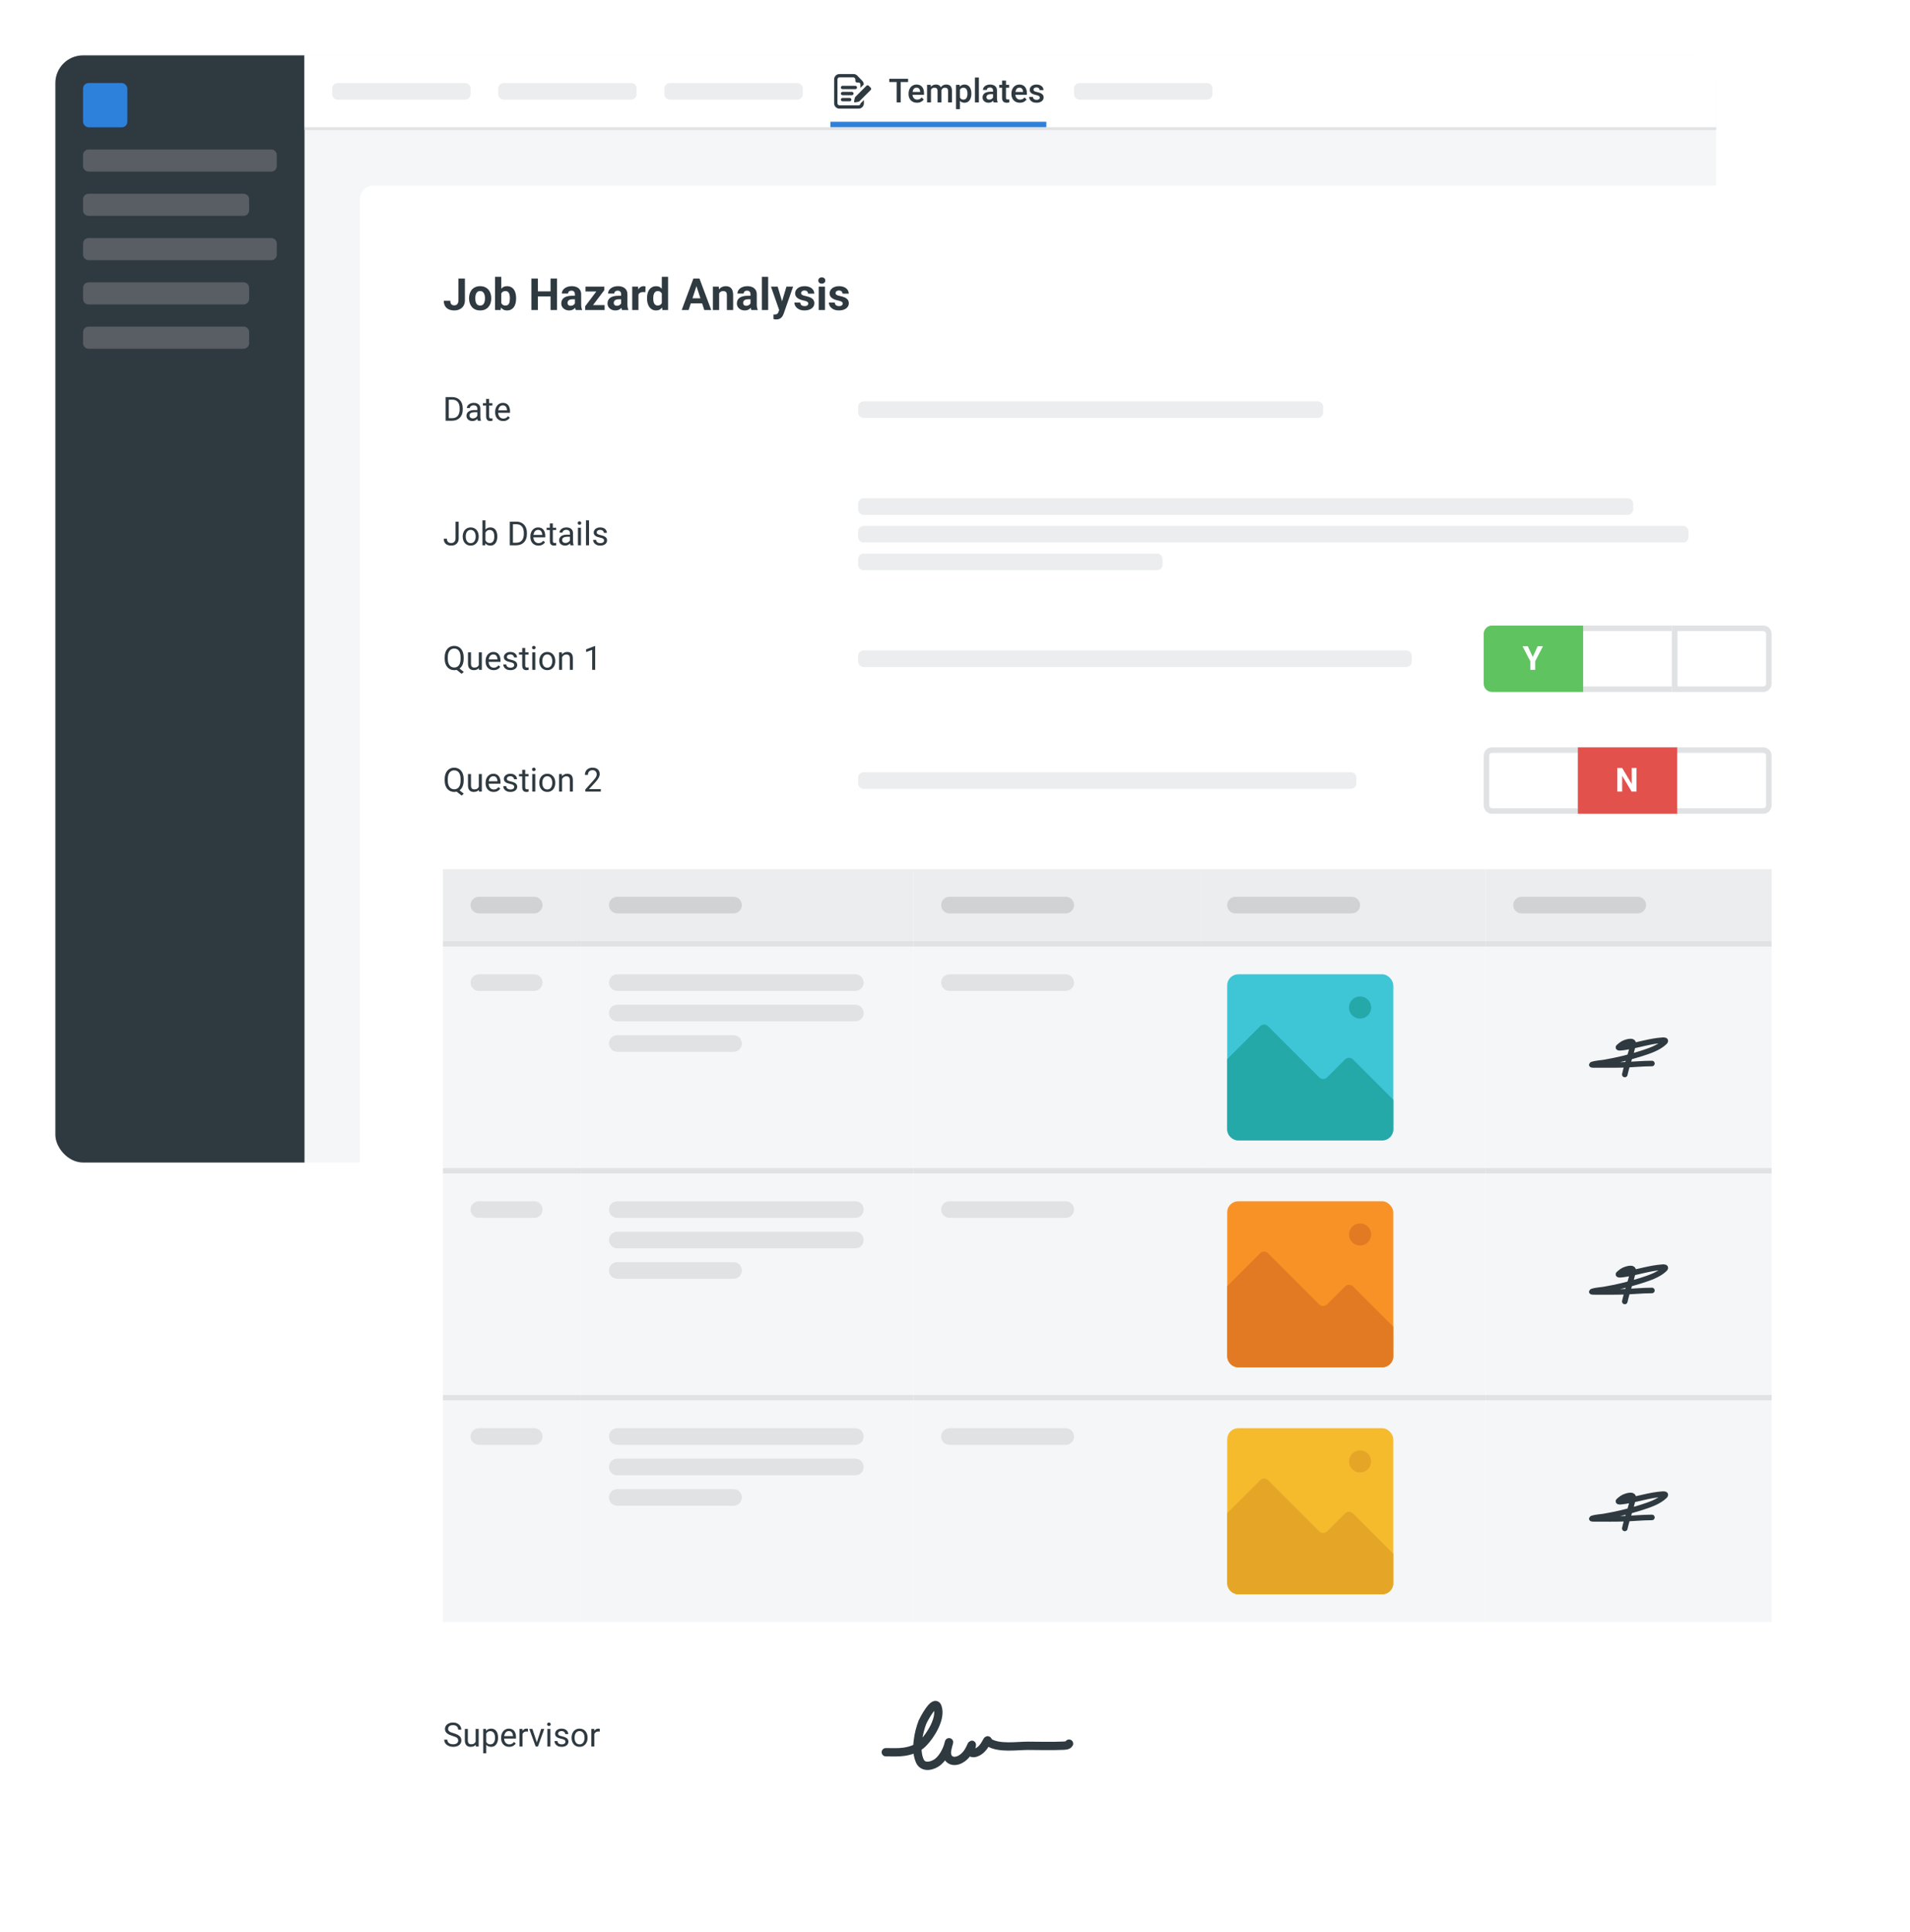<svg width="690" height="698" viewBox="0 0 690 698" fill="none" xmlns="http://www.w3.org/2000/svg">
<g filter="url(#filter0_d_501_12353)">
<g clip-path="url(#clip0_501_12353)">
<rect x="20" y="15" width="600" height="400" rx="10" fill="#F5F6F7"/>
<rect width="90" height="400" transform="translate(20 15)" fill="#2E3940"/>
<rect x="30" y="25" width="16" height="16" rx="2" fill="#2E81DA"/>
<path d="M30 51C30 49.895 30.895 49 32 49H98C99.105 49 100 49.895 100 51V55C100 56.105 99.105 57 98 57H32C30.895 57 30 56.105 30 55V51Z" fill="#585E63"/>
<path d="M30 67C30 65.895 30.895 65 32 65H88C89.105 65 90 65.895 90 67V71C90 72.105 89.105 73 88 73H32C30.895 73 30 72.105 30 71V67Z" fill="#585E63"/>
<path d="M30 83C30 81.895 30.895 81 32 81H98C99.105 81 100 81.895 100 83V87C100 88.105 99.105 89 98 89H32C30.895 89 30 88.105 30 87V83Z" fill="#585E63"/>
<path d="M30 99C30 97.895 30.895 97 32 97H88C89.105 97 90 97.895 90 99V103C90 104.105 89.105 105 88 105H32C30.895 105 30 104.105 30 103V99Z" fill="#585E63"/>
<path d="M30 115C30 113.895 30.895 113 32 113H88C89.105 113 90 113.895 90 115V119C90 120.105 89.105 121 88 121H32C30.895 121 30 120.105 30 119V115Z" fill="#585E63"/>
<rect width="510" height="26" transform="translate(110 15)" fill="white"/>
<path d="M120 27C120 25.895 120.895 25 122 25H168C169.105 25 170 25.895 170 27V29C170 30.105 169.105 31 168 31H122C120.895 31 120 30.105 120 29V27Z" fill="#EBEDEF"/>
<path d="M180 27C180 25.895 180.895 25 182 25H228C229.105 25 230 25.895 230 27V29C230 30.105 229.105 31 228 31H182C180.895 31 180 30.105 180 29V27Z" fill="#EBEDEF"/>
<path d="M240 27C240 25.895 240.895 25 242 25H288C289.105 25 290 25.895 290 27V29C290 30.105 289.105 31 288 31H242C240.895 31 240 30.105 240 29V27Z" fill="#EBEDEF"/>
<path d="M310.176 33.048H303.248C303.059 33.048 302.878 32.973 302.745 32.839C302.611 32.706 302.536 32.525 302.536 32.336V23.664C302.536 23.475 302.611 23.294 302.745 23.16C302.878 23.027 303.059 22.952 303.248 22.952H308.32C308.412 22.96 308.502 22.985 308.585 23.028C308.667 23.071 308.74 23.129 308.8 23.2C308.933 23.334 309.007 23.515 309.008 23.704V24.24C309.016 24.391 309.082 24.534 309.192 24.638C309.303 24.742 309.448 24.8 309.6 24.8H310.144C310.237 24.8 310.329 24.82 310.414 24.857C310.499 24.894 310.576 24.948 310.64 25.016C310.705 25.079 310.756 25.156 310.79 25.239C310.824 25.323 310.841 25.413 310.84 25.504V26.72L312.04 25.52C312.044 25.052 311.87 24.6 311.552 24.256C311.53 24.225 311.506 24.195 311.48 24.168L309.672 22.312L309.6 22.232C309.258 21.917 308.809 21.745 308.344 21.752H303.248C302.741 21.752 302.255 21.953 301.896 22.312C301.538 22.671 301.336 23.157 301.336 23.664V32.336C301.336 32.843 301.538 33.329 301.896 33.688C302.255 34.047 302.741 34.248 303.248 34.248H310.176C310.683 34.248 311.169 34.047 311.528 33.688C311.887 33.329 312.088 32.843 312.088 32.336V31.136L310.888 32.336C310.888 32.525 310.813 32.706 310.68 32.839C310.546 32.973 310.365 33.048 310.176 33.048Z" fill="#2E3940"/>
<path d="M306.96 31.6H304.36C304.201 31.6 304.048 31.537 303.936 31.424C303.823 31.312 303.76 31.159 303.76 31C303.76 30.841 303.823 30.688 303.936 30.576C304.048 30.463 304.201 30.4 304.36 30.4H306.96C307.119 30.4 307.272 30.463 307.384 30.576C307.497 30.688 307.56 30.841 307.56 31C307.56 31.159 307.497 31.312 307.384 31.424C307.272 31.537 307.119 31.6 306.96 31.6Z" fill="#2E3940"/>
<path d="M307.76 29.4H304.36C304.201 29.4 304.048 29.337 303.936 29.224C303.823 29.112 303.76 28.959 303.76 28.8C303.76 28.641 303.823 28.488 303.936 28.376C304.048 28.263 304.201 28.2 304.36 28.2H307.76C307.919 28.2 308.072 28.263 308.184 28.376C308.297 28.488 308.36 28.641 308.36 28.8C308.36 28.959 308.297 29.112 308.184 29.224C308.072 29.337 307.919 29.4 307.76 29.4Z" fill="#2E3940"/>
<path d="M309.008 27.2H304.36C304.201 27.2 304.048 27.137 303.936 27.024C303.823 26.912 303.76 26.759 303.76 26.6C303.76 26.441 303.823 26.288 303.936 26.176C304.048 26.063 304.201 26 304.36 26H309.008C309.167 26 309.32 26.063 309.432 26.176C309.545 26.288 309.608 26.441 309.608 26.6C309.608 26.759 309.545 26.912 309.432 27.024C309.32 27.137 309.167 27.2 309.008 27.2Z" fill="#2E3940"/>
<path d="M314.496 27.56L310.496 31.56C310.38 31.673 310.232 31.749 310.072 31.776L308.872 31.992C308.826 32.001 308.779 31.998 308.734 31.984C308.689 31.97 308.649 31.946 308.615 31.913C308.582 31.88 308.558 31.839 308.544 31.794C308.53 31.749 308.527 31.702 308.536 31.656L308.8 30.4C308.832 30.24 308.91 30.093 309.024 29.976L313.024 25.976C313.13 25.87 313.274 25.811 313.424 25.811C313.574 25.811 313.718 25.87 313.824 25.976L314.544 26.688C314.604 26.745 314.651 26.815 314.681 26.892C314.711 26.969 314.725 27.052 314.72 27.135C314.716 27.218 314.693 27.299 314.654 27.372C314.616 27.445 314.562 27.509 314.496 27.56Z" fill="#2E3940"/>
<path d="M325.377 23.469V32H323.918V23.469H325.377ZM328.055 23.469V24.641H321.264V23.469H328.055ZM331.271 32.117C330.803 32.117 330.379 32.041 330 31.889C329.625 31.732 329.305 31.516 329.039 31.238C328.777 30.961 328.576 30.635 328.436 30.26C328.295 29.885 328.225 29.48 328.225 29.047V28.812C328.225 28.316 328.297 27.867 328.441 27.465C328.586 27.062 328.787 26.719 329.045 26.434C329.303 26.145 329.607 25.924 329.959 25.771C330.311 25.619 330.691 25.543 331.102 25.543C331.555 25.543 331.951 25.619 332.291 25.771C332.631 25.924 332.912 26.139 333.135 26.416C333.361 26.689 333.529 27.016 333.639 27.395C333.752 27.773 333.809 28.191 333.809 28.648V29.252H328.91V28.238H332.414V28.127C332.406 27.873 332.355 27.635 332.262 27.412C332.172 27.189 332.033 27.01 331.846 26.873C331.658 26.736 331.408 26.668 331.096 26.668C330.861 26.668 330.652 26.719 330.469 26.82C330.289 26.918 330.139 27.061 330.018 27.248C329.896 27.436 329.803 27.662 329.736 27.928C329.674 28.189 329.643 28.484 329.643 28.812V29.047C329.643 29.324 329.68 29.582 329.754 29.82C329.832 30.055 329.945 30.26 330.094 30.436C330.242 30.611 330.422 30.75 330.633 30.852C330.844 30.949 331.084 30.998 331.354 30.998C331.693 30.998 331.996 30.93 332.262 30.793C332.527 30.656 332.758 30.463 332.953 30.213L333.697 30.934C333.561 31.133 333.383 31.324 333.164 31.508C332.945 31.688 332.678 31.834 332.361 31.947C332.049 32.06 331.686 32.117 331.271 32.117ZM336.322 26.949V32H334.91V25.66H336.24L336.322 26.949ZM336.094 28.596L335.613 28.59C335.613 28.152 335.668 27.748 335.777 27.377C335.887 27.006 336.047 26.684 336.258 26.41C336.469 26.133 336.73 25.92 337.043 25.771C337.359 25.619 337.725 25.543 338.139 25.543C338.428 25.543 338.691 25.586 338.93 25.672C339.172 25.754 339.381 25.885 339.557 26.064C339.736 26.244 339.873 26.475 339.967 26.756C340.064 27.037 340.113 27.377 340.113 27.775V32H338.701V27.898C338.701 27.59 338.654 27.348 338.561 27.172C338.471 26.996 338.34 26.871 338.168 26.797C338 26.719 337.799 26.68 337.564 26.68C337.299 26.68 337.072 26.73 336.885 26.832C336.701 26.934 336.551 27.072 336.434 27.248C336.316 27.424 336.23 27.627 336.176 27.857C336.121 28.088 336.094 28.334 336.094 28.596ZM340.025 28.221L339.363 28.367C339.363 27.984 339.416 27.623 339.521 27.283C339.631 26.939 339.789 26.639 339.996 26.381C340.207 26.119 340.467 25.914 340.775 25.766C341.084 25.617 341.438 25.543 341.836 25.543C342.16 25.543 342.449 25.588 342.703 25.678C342.961 25.764 343.18 25.9 343.359 26.088C343.539 26.275 343.676 26.52 343.77 26.82C343.863 27.117 343.91 27.477 343.91 27.898V32H342.492V27.893C342.492 27.572 342.445 27.324 342.352 27.148C342.262 26.973 342.133 26.852 341.965 26.785C341.797 26.715 341.596 26.68 341.361 26.68C341.143 26.68 340.949 26.721 340.781 26.803C340.617 26.881 340.479 26.992 340.365 27.137C340.252 27.277 340.166 27.439 340.107 27.623C340.053 27.807 340.025 28.006 340.025 28.221ZM346.781 26.879V34.438H345.369V25.66H346.67L346.781 26.879ZM350.912 28.771V28.895C350.912 29.355 350.857 29.783 350.748 30.178C350.643 30.568 350.484 30.91 350.273 31.203C350.066 31.492 349.811 31.717 349.506 31.877C349.201 32.037 348.85 32.117 348.451 32.117C348.057 32.117 347.711 32.045 347.414 31.9C347.121 31.752 346.873 31.543 346.67 31.273C346.467 31.004 346.303 30.688 346.178 30.324C346.057 29.957 345.971 29.555 345.92 29.117V28.643C345.971 28.178 346.057 27.756 346.178 27.377C346.303 26.998 346.467 26.672 346.67 26.398C346.873 26.125 347.121 25.914 347.414 25.766C347.707 25.617 348.049 25.543 348.439 25.543C348.838 25.543 349.191 25.621 349.5 25.777C349.809 25.93 350.068 26.148 350.279 26.434C350.49 26.715 350.648 27.055 350.754 27.453C350.859 27.848 350.912 28.287 350.912 28.771ZM349.5 28.895V28.771C349.5 28.479 349.473 28.207 349.418 27.957C349.363 27.703 349.277 27.48 349.16 27.289C349.043 27.098 348.893 26.949 348.709 26.844C348.529 26.734 348.312 26.68 348.059 26.68C347.809 26.68 347.594 26.723 347.414 26.809C347.234 26.891 347.084 27.006 346.963 27.154C346.842 27.303 346.748 27.477 346.682 27.676C346.615 27.871 346.568 28.084 346.541 28.314V29.451C346.588 29.732 346.668 29.99 346.781 30.225C346.895 30.459 347.055 30.646 347.262 30.787C347.473 30.924 347.742 30.992 348.07 30.992C348.324 30.992 348.541 30.938 348.721 30.828C348.9 30.719 349.047 30.568 349.16 30.377C349.277 30.182 349.363 29.957 349.418 29.703C349.473 29.449 349.5 29.18 349.5 28.895ZM353.625 23V32H352.207V23H353.625ZM358.746 30.729V27.705C358.746 27.479 358.705 27.283 358.623 27.119C358.541 26.955 358.416 26.828 358.248 26.738C358.084 26.648 357.877 26.604 357.627 26.604C357.396 26.604 357.197 26.643 357.029 26.721C356.861 26.799 356.73 26.904 356.637 27.037C356.543 27.17 356.496 27.32 356.496 27.488H355.09C355.09 27.238 355.15 26.996 355.271 26.762C355.393 26.527 355.568 26.318 355.799 26.135C356.029 25.951 356.305 25.807 356.625 25.701C356.945 25.596 357.305 25.543 357.703 25.543C358.18 25.543 358.602 25.623 358.969 25.783C359.34 25.943 359.631 26.186 359.842 26.51C360.057 26.83 360.164 27.232 360.164 27.717V30.535C360.164 30.824 360.184 31.084 360.223 31.314C360.266 31.541 360.326 31.738 360.404 31.906V32H358.957C358.891 31.848 358.838 31.654 358.799 31.42C358.764 31.182 358.746 30.951 358.746 30.729ZM358.951 28.145L358.963 29.018H357.949C357.688 29.018 357.457 29.043 357.258 29.094C357.059 29.141 356.893 29.211 356.76 29.305C356.627 29.398 356.527 29.512 356.461 29.645C356.395 29.777 356.361 29.928 356.361 30.096C356.361 30.264 356.4 30.418 356.479 30.559C356.557 30.695 356.67 30.803 356.818 30.881C356.971 30.959 357.154 30.998 357.369 30.998C357.658 30.998 357.91 30.939 358.125 30.822C358.344 30.701 358.516 30.555 358.641 30.383C358.766 30.207 358.832 30.041 358.84 29.885L359.297 30.512C359.25 30.672 359.17 30.844 359.057 31.027C358.943 31.211 358.795 31.387 358.611 31.555C358.432 31.719 358.215 31.854 357.961 31.959C357.711 32.065 357.422 32.117 357.094 32.117C356.68 32.117 356.311 32.035 355.986 31.871C355.662 31.703 355.408 31.479 355.225 31.197C355.041 30.912 354.949 30.59 354.949 30.23C354.949 29.895 355.012 29.598 355.137 29.34C355.266 29.078 355.453 28.859 355.699 28.684C355.949 28.508 356.254 28.375 356.613 28.285C356.973 28.191 357.383 28.145 357.844 28.145H358.951ZM364.547 25.66V26.691H360.973V25.66H364.547ZM362.004 24.107H363.416V30.248C363.416 30.443 363.443 30.594 363.498 30.699C363.557 30.801 363.637 30.869 363.738 30.904C363.84 30.939 363.959 30.957 364.096 30.957C364.193 30.957 364.287 30.951 364.377 30.939C364.467 30.928 364.539 30.916 364.594 30.904L364.6 31.982C364.482 32.018 364.346 32.049 364.189 32.076C364.037 32.103 363.861 32.117 363.662 32.117C363.338 32.117 363.051 32.06 362.801 31.947C362.551 31.83 362.355 31.641 362.215 31.379C362.074 31.117 362.004 30.77 362.004 30.336V24.107ZM368.432 32.117C367.963 32.117 367.539 32.041 367.16 31.889C366.785 31.732 366.465 31.516 366.199 31.238C365.938 30.961 365.736 30.635 365.596 30.26C365.455 29.885 365.385 29.48 365.385 29.047V28.812C365.385 28.316 365.457 27.867 365.602 27.465C365.746 27.062 365.947 26.719 366.205 26.434C366.463 26.145 366.768 25.924 367.119 25.771C367.471 25.619 367.852 25.543 368.262 25.543C368.715 25.543 369.111 25.619 369.451 25.771C369.791 25.924 370.072 26.139 370.295 26.416C370.521 26.689 370.689 27.016 370.799 27.395C370.912 27.773 370.969 28.191 370.969 28.648V29.252H366.07V28.238H369.574V28.127C369.566 27.873 369.516 27.635 369.422 27.412C369.332 27.189 369.193 27.01 369.006 26.873C368.818 26.736 368.568 26.668 368.256 26.668C368.021 26.668 367.812 26.719 367.629 26.82C367.449 26.918 367.299 27.061 367.178 27.248C367.057 27.436 366.963 27.662 366.896 27.928C366.834 28.189 366.803 28.484 366.803 28.812V29.047C366.803 29.324 366.84 29.582 366.914 29.82C366.992 30.055 367.105 30.26 367.254 30.436C367.402 30.611 367.582 30.75 367.793 30.852C368.004 30.949 368.244 30.998 368.514 30.998C368.854 30.998 369.156 30.93 369.422 30.793C369.688 30.656 369.918 30.463 370.113 30.213L370.857 30.934C370.721 31.133 370.543 31.324 370.324 31.508C370.105 31.688 369.838 31.834 369.521 31.947C369.209 32.06 368.846 32.117 368.432 32.117ZM375.627 30.283C375.627 30.143 375.592 30.016 375.521 29.902C375.451 29.785 375.316 29.68 375.117 29.586C374.922 29.492 374.633 29.406 374.25 29.328C373.914 29.254 373.605 29.166 373.324 29.064C373.047 28.959 372.809 28.832 372.609 28.684C372.41 28.535 372.256 28.359 372.146 28.156C372.037 27.953 371.982 27.719 371.982 27.453C371.982 27.195 372.039 26.951 372.152 26.721C372.266 26.49 372.428 26.287 372.639 26.111C372.85 25.936 373.105 25.797 373.406 25.695C373.711 25.594 374.051 25.543 374.426 25.543C374.957 25.543 375.412 25.633 375.791 25.812C376.174 25.988 376.467 26.229 376.67 26.533C376.873 26.834 376.975 27.174 376.975 27.553H375.562C375.562 27.385 375.52 27.229 375.434 27.084C375.352 26.936 375.227 26.816 375.059 26.727C374.891 26.633 374.68 26.586 374.426 26.586C374.184 26.586 373.982 26.625 373.822 26.703C373.666 26.777 373.549 26.875 373.471 26.996C373.396 27.117 373.359 27.25 373.359 27.395C373.359 27.5 373.379 27.596 373.418 27.682C373.461 27.764 373.531 27.84 373.629 27.91C373.727 27.977 373.859 28.039 374.027 28.098C374.199 28.156 374.414 28.213 374.672 28.268C375.156 28.369 375.572 28.5 375.92 28.66C376.271 28.816 376.541 29.02 376.729 29.27C376.916 29.516 377.01 29.828 377.01 30.207C377.01 30.488 376.949 30.746 376.828 30.98C376.711 31.211 376.539 31.412 376.312 31.584C376.086 31.752 375.814 31.883 375.498 31.977C375.186 32.07 374.834 32.117 374.443 32.117C373.869 32.117 373.383 32.016 372.984 31.812C372.586 31.605 372.283 31.342 372.076 31.021C371.873 30.697 371.771 30.361 371.771 30.014H373.137C373.152 30.275 373.225 30.484 373.354 30.641C373.486 30.793 373.65 30.904 373.846 30.975C374.045 31.041 374.25 31.074 374.461 31.074C374.715 31.074 374.928 31.041 375.1 30.975C375.271 30.904 375.402 30.811 375.492 30.693C375.582 30.572 375.627 30.436 375.627 30.283Z" fill="#2E3940"/>
<path d="M300 39H378V41H300V39Z" fill="#2E81DA"/>
<path d="M388 27C388 25.895 388.895 25 390 25H436C437.105 25 438 25.895 438 27V29C438 30.105 437.105 31 436 31H390C388.895 31 388 30.105 388 29V27Z" fill="#EBEDEF"/>
<rect width="510" height="1" transform="matrix(-1 0 0 1 620 41)" fill="#E0E2E4"/>
</g>
</g>
<g filter="url(#filter1_d_501_12353)">
<rect x="130" y="62" width="540" height="610.967" rx="5" fill="white" shape-rendering="crispEdges"/>
<path d="M165.617 103.508V95.625H167.953V103.508C167.953 104.268 167.786 104.922 167.453 105.469C167.12 106.01 166.664 106.427 166.086 106.719C165.513 107.01 164.867 107.156 164.148 107.156C163.404 107.156 162.745 107.031 162.172 106.781C161.599 106.531 161.148 106.148 160.82 105.633C160.492 105.112 160.328 104.453 160.328 103.656H162.68C162.68 104.073 162.737 104.404 162.852 104.648C162.971 104.893 163.141 105.068 163.359 105.172C163.578 105.276 163.841 105.328 164.148 105.328C164.445 105.328 164.703 105.258 164.922 105.117C165.141 104.977 165.31 104.771 165.43 104.5C165.555 104.229 165.617 103.898 165.617 103.508ZM169.453 102.859V102.695C169.453 102.076 169.542 101.505 169.719 100.984C169.896 100.458 170.154 100.003 170.492 99.617C170.831 99.232 171.247 98.932 171.742 98.719C172.237 98.5 172.805 98.391 173.445 98.391C174.086 98.391 174.656 98.5 175.156 98.719C175.656 98.932 176.076 99.232 176.414 99.617C176.758 100.003 177.018 100.458 177.195 100.984C177.372 101.505 177.461 102.076 177.461 102.695V102.859C177.461 103.474 177.372 104.044 177.195 104.57C177.018 105.091 176.758 105.547 176.414 105.938C176.076 106.323 175.659 106.622 175.164 106.836C174.669 107.049 174.102 107.156 173.461 107.156C172.82 107.156 172.25 107.049 171.75 106.836C171.255 106.622 170.836 106.323 170.492 105.938C170.154 105.547 169.896 105.091 169.719 104.57C169.542 104.044 169.453 103.474 169.453 102.859ZM171.703 102.695V102.859C171.703 103.214 171.734 103.544 171.797 103.852C171.859 104.159 171.958 104.43 172.094 104.664C172.234 104.893 172.417 105.073 172.641 105.203C172.865 105.333 173.138 105.398 173.461 105.398C173.773 105.398 174.042 105.333 174.266 105.203C174.49 105.073 174.669 104.893 174.805 104.664C174.94 104.43 175.039 104.159 175.102 103.852C175.169 103.544 175.203 103.214 175.203 102.859V102.695C175.203 102.352 175.169 102.029 175.102 101.727C175.039 101.419 174.938 101.148 174.797 100.914C174.661 100.674 174.482 100.487 174.258 100.352C174.034 100.216 173.763 100.148 173.445 100.148C173.128 100.148 172.857 100.216 172.633 100.352C172.414 100.487 172.234 100.674 172.094 100.914C171.958 101.148 171.859 101.419 171.797 101.727C171.734 102.029 171.703 102.352 171.703 102.695ZM178.844 95H181.094V105.062L180.867 107H178.844V95ZM186.445 102.688V102.852C186.445 103.482 186.378 104.06 186.242 104.586C186.112 105.112 185.909 105.568 185.633 105.953C185.357 106.333 185.013 106.63 184.602 106.844C184.195 107.052 183.716 107.156 183.164 107.156C182.648 107.156 182.201 107.052 181.82 106.844C181.445 106.635 181.13 106.341 180.875 105.961C180.62 105.581 180.414 105.135 180.258 104.625C180.102 104.115 179.984 103.557 179.906 102.953V102.594C179.984 101.99 180.102 101.432 180.258 100.922C180.414 100.411 180.62 99.966 180.875 99.586C181.13 99.206 181.445 98.912 181.82 98.703C182.195 98.495 182.638 98.391 183.148 98.391C183.706 98.391 184.19 98.497 184.602 98.711C185.018 98.919 185.362 99.216 185.633 99.602C185.909 99.982 186.112 100.435 186.242 100.961C186.378 101.482 186.445 102.057 186.445 102.688ZM184.195 102.852V102.688C184.195 102.344 184.169 102.021 184.117 101.719C184.07 101.411 183.987 101.143 183.867 100.914C183.747 100.68 183.583 100.495 183.375 100.359C183.172 100.224 182.909 100.156 182.586 100.156C182.279 100.156 182.018 100.208 181.805 100.312C181.591 100.417 181.414 100.562 181.273 100.75C181.138 100.938 181.036 101.161 180.969 101.422C180.901 101.677 180.859 101.958 180.844 102.266V103.289C180.859 103.701 180.927 104.065 181.047 104.383C181.172 104.695 181.359 104.943 181.609 105.125C181.865 105.302 182.195 105.391 182.602 105.391C182.919 105.391 183.182 105.328 183.391 105.203C183.599 105.078 183.76 104.901 183.875 104.672C183.995 104.443 184.078 104.174 184.125 103.867C184.172 103.555 184.195 103.216 184.195 102.852ZM199.555 100.258V102.086H193.617V100.258H199.555ZM194.312 95.625V107H191.969V95.625H194.312ZM201.227 95.625V107H198.891V95.625H201.227ZM207.688 105.094V101.328C207.688 101.057 207.643 100.826 207.555 100.633C207.466 100.435 207.328 100.281 207.141 100.172C206.958 100.062 206.721 100.008 206.43 100.008C206.18 100.008 205.964 100.052 205.781 100.141C205.599 100.224 205.458 100.346 205.359 100.508C205.26 100.664 205.211 100.849 205.211 101.062H202.961C202.961 100.703 203.044 100.362 203.211 100.039C203.378 99.716 203.62 99.432 203.938 99.188C204.255 98.938 204.633 98.742 205.07 98.602C205.513 98.461 206.008 98.391 206.555 98.391C207.211 98.391 207.794 98.5 208.305 98.719C208.815 98.938 209.216 99.266 209.508 99.703C209.805 100.141 209.953 100.688 209.953 101.344V104.961C209.953 105.424 209.982 105.805 210.039 106.102C210.096 106.393 210.18 106.648 210.289 106.867V107H208.016C207.906 106.771 207.823 106.484 207.766 106.141C207.714 105.792 207.688 105.443 207.688 105.094ZM207.984 101.852L208 103.125H206.742C206.445 103.125 206.188 103.159 205.969 103.227C205.75 103.294 205.57 103.391 205.43 103.516C205.289 103.635 205.185 103.776 205.117 103.938C205.055 104.099 205.023 104.276 205.023 104.469C205.023 104.661 205.068 104.836 205.156 104.992C205.245 105.143 205.372 105.263 205.539 105.352C205.706 105.435 205.901 105.477 206.125 105.477C206.464 105.477 206.758 105.409 207.008 105.273C207.258 105.138 207.451 104.971 207.586 104.773C207.727 104.576 207.799 104.388 207.805 104.211L208.398 105.164C208.315 105.378 208.201 105.599 208.055 105.828C207.914 106.057 207.734 106.273 207.516 106.477C207.297 106.674 207.034 106.839 206.727 106.969C206.419 107.094 206.055 107.156 205.633 107.156C205.096 107.156 204.609 107.049 204.172 106.836C203.74 106.617 203.396 106.318 203.141 105.938C202.891 105.552 202.766 105.115 202.766 104.625C202.766 104.182 202.849 103.789 203.016 103.445C203.182 103.102 203.427 102.812 203.75 102.578C204.078 102.339 204.487 102.159 204.977 102.039C205.466 101.914 206.034 101.852 206.68 101.852H207.984ZM218.414 105.242V107H211.992V105.242H218.414ZM218.289 99.844L212.898 107H211.391V105.664L216.758 98.547H218.289V99.844ZM217.492 98.547V100.312H211.516V98.547H217.492ZM224.391 105.094V101.328C224.391 101.057 224.346 100.826 224.258 100.633C224.169 100.435 224.031 100.281 223.844 100.172C223.661 100.062 223.424 100.008 223.133 100.008C222.883 100.008 222.667 100.052 222.484 100.141C222.302 100.224 222.161 100.346 222.062 100.508C221.964 100.664 221.914 100.849 221.914 101.062H219.664C219.664 100.703 219.747 100.362 219.914 100.039C220.081 99.716 220.323 99.432 220.641 99.188C220.958 98.938 221.336 98.742 221.773 98.602C222.216 98.461 222.711 98.391 223.258 98.391C223.914 98.391 224.497 98.5 225.008 98.719C225.518 98.938 225.919 99.266 226.211 99.703C226.508 100.141 226.656 100.688 226.656 101.344V104.961C226.656 105.424 226.685 105.805 226.742 106.102C226.799 106.393 226.883 106.648 226.992 106.867V107H224.719C224.609 106.771 224.526 106.484 224.469 106.141C224.417 105.792 224.391 105.443 224.391 105.094ZM224.688 101.852L224.703 103.125H223.445C223.148 103.125 222.891 103.159 222.672 103.227C222.453 103.294 222.273 103.391 222.133 103.516C221.992 103.635 221.888 103.776 221.82 103.938C221.758 104.099 221.727 104.276 221.727 104.469C221.727 104.661 221.771 104.836 221.859 104.992C221.948 105.143 222.076 105.263 222.242 105.352C222.409 105.435 222.604 105.477 222.828 105.477C223.167 105.477 223.461 105.409 223.711 105.273C223.961 105.138 224.154 104.971 224.289 104.773C224.43 104.576 224.503 104.388 224.508 104.211L225.102 105.164C225.018 105.378 224.904 105.599 224.758 105.828C224.617 106.057 224.438 106.273 224.219 106.477C224 106.674 223.737 106.839 223.43 106.969C223.122 107.094 222.758 107.156 222.336 107.156C221.799 107.156 221.312 107.049 220.875 106.836C220.443 106.617 220.099 106.318 219.844 105.938C219.594 105.552 219.469 105.115 219.469 104.625C219.469 104.182 219.552 103.789 219.719 103.445C219.885 103.102 220.13 102.812 220.453 102.578C220.781 102.339 221.19 102.159 221.68 102.039C222.169 101.914 222.737 101.852 223.383 101.852H224.688ZM230.641 100.391V107H228.391V98.547H230.508L230.641 100.391ZM233.188 98.492L233.148 100.578C233.039 100.562 232.906 100.549 232.75 100.539C232.599 100.523 232.461 100.516 232.336 100.516C232.018 100.516 231.742 100.557 231.508 100.641C231.279 100.719 231.086 100.836 230.93 100.992C230.779 101.148 230.664 101.339 230.586 101.562C230.513 101.786 230.471 102.042 230.461 102.328L230.008 102.188C230.008 101.641 230.062 101.138 230.172 100.68C230.281 100.216 230.44 99.812 230.648 99.469C230.862 99.125 231.122 98.859 231.43 98.672C231.737 98.484 232.089 98.391 232.484 98.391C232.609 98.391 232.737 98.401 232.867 98.422C232.997 98.438 233.104 98.461 233.188 98.492ZM239.086 105.156V95H241.352V107H239.312L239.086 105.156ZM233.742 102.875V102.711C233.742 102.065 233.815 101.479 233.961 100.953C234.107 100.422 234.32 99.966 234.602 99.586C234.883 99.206 235.229 98.912 235.641 98.703C236.052 98.495 236.521 98.391 237.047 98.391C237.542 98.391 237.974 98.495 238.344 98.703C238.719 98.912 239.036 99.208 239.297 99.594C239.562 99.974 239.776 100.424 239.938 100.945C240.099 101.461 240.216 102.026 240.289 102.641V103C240.216 103.589 240.099 104.135 239.938 104.641C239.776 105.146 239.562 105.589 239.297 105.969C239.036 106.344 238.719 106.635 238.344 106.844C237.969 107.052 237.531 107.156 237.031 107.156C236.505 107.156 236.036 107.049 235.625 106.836C235.219 106.622 234.875 106.323 234.594 105.938C234.318 105.552 234.107 105.099 233.961 104.578C233.815 104.057 233.742 103.49 233.742 102.875ZM235.992 102.711V102.875C235.992 103.224 236.018 103.549 236.07 103.852C236.128 104.154 236.219 104.422 236.344 104.656C236.474 104.885 236.641 105.065 236.844 105.195C237.052 105.32 237.305 105.383 237.602 105.383C237.987 105.383 238.305 105.297 238.555 105.125C238.805 104.948 238.995 104.706 239.125 104.398C239.26 104.091 239.339 103.737 239.359 103.336V102.312C239.344 101.984 239.297 101.69 239.219 101.43C239.146 101.164 239.036 100.938 238.891 100.75C238.75 100.562 238.573 100.417 238.359 100.312C238.151 100.208 237.904 100.156 237.617 100.156C237.326 100.156 237.076 100.224 236.867 100.359C236.659 100.49 236.49 100.669 236.359 100.898C236.234 101.128 236.141 101.398 236.078 101.711C236.021 102.018 235.992 102.352 235.992 102.711ZM251.859 97.57L248.766 107H246.273L250.5 95.625H252.086L251.859 97.57ZM254.43 107L251.328 97.57L251.078 95.625H252.68L256.93 107H254.43ZM254.289 102.766V104.602H248.281V102.766H254.289ZM259.797 100.352V107H257.547V98.547H259.656L259.797 100.352ZM259.469 102.477H258.859C258.859 101.852 258.94 101.289 259.102 100.789C259.263 100.284 259.49 99.854 259.781 99.5C260.073 99.141 260.419 98.867 260.82 98.68C261.227 98.487 261.68 98.391 262.18 98.391C262.576 98.391 262.938 98.448 263.266 98.562C263.594 98.677 263.875 98.859 264.109 99.109C264.349 99.359 264.531 99.69 264.656 100.102C264.786 100.513 264.852 101.016 264.852 101.609V107H262.586V101.602C262.586 101.227 262.534 100.935 262.43 100.727C262.326 100.518 262.172 100.372 261.969 100.289C261.771 100.201 261.526 100.156 261.234 100.156C260.932 100.156 260.669 100.216 260.445 100.336C260.227 100.456 260.044 100.622 259.898 100.836C259.758 101.044 259.651 101.289 259.578 101.57C259.505 101.852 259.469 102.154 259.469 102.477ZM271.125 105.094V101.328C271.125 101.057 271.081 100.826 270.992 100.633C270.904 100.435 270.766 100.281 270.578 100.172C270.396 100.062 270.159 100.008 269.867 100.008C269.617 100.008 269.401 100.052 269.219 100.141C269.036 100.224 268.896 100.346 268.797 100.508C268.698 100.664 268.648 100.849 268.648 101.062H266.398C266.398 100.703 266.482 100.362 266.648 100.039C266.815 99.716 267.057 99.432 267.375 99.188C267.693 98.938 268.07 98.742 268.508 98.602C268.951 98.461 269.445 98.391 269.992 98.391C270.648 98.391 271.232 98.5 271.742 98.719C272.253 98.938 272.654 99.266 272.945 99.703C273.242 100.141 273.391 100.688 273.391 101.344V104.961C273.391 105.424 273.419 105.805 273.477 106.102C273.534 106.393 273.617 106.648 273.727 106.867V107H271.453C271.344 106.771 271.26 106.484 271.203 106.141C271.151 105.792 271.125 105.443 271.125 105.094ZM271.422 101.852L271.438 103.125H270.18C269.883 103.125 269.625 103.159 269.406 103.227C269.188 103.294 269.008 103.391 268.867 103.516C268.727 103.635 268.622 103.776 268.555 103.938C268.492 104.099 268.461 104.276 268.461 104.469C268.461 104.661 268.505 104.836 268.594 104.992C268.682 105.143 268.81 105.263 268.977 105.352C269.143 105.435 269.339 105.477 269.562 105.477C269.901 105.477 270.195 105.409 270.445 105.273C270.695 105.138 270.888 104.971 271.023 104.773C271.164 104.576 271.237 104.388 271.242 104.211L271.836 105.164C271.753 105.378 271.638 105.599 271.492 105.828C271.352 106.057 271.172 106.273 270.953 106.477C270.734 106.674 270.471 106.839 270.164 106.969C269.857 107.094 269.492 107.156 269.07 107.156C268.534 107.156 268.047 107.049 267.609 106.836C267.177 106.617 266.833 106.318 266.578 105.938C266.328 105.552 266.203 105.115 266.203 104.625C266.203 104.182 266.286 103.789 266.453 103.445C266.62 103.102 266.865 102.812 267.188 102.578C267.516 102.339 267.924 102.159 268.414 102.039C268.904 101.914 269.471 101.852 270.117 101.852H271.422ZM277.5 95V107H275.242V95H277.5ZM281.867 106.047L284.109 98.547H286.523L283.125 108.273C283.052 108.487 282.953 108.716 282.828 108.961C282.708 109.206 282.544 109.438 282.336 109.656C282.133 109.88 281.875 110.062 281.562 110.203C281.255 110.344 280.878 110.414 280.43 110.414C280.216 110.414 280.042 110.401 279.906 110.375C279.771 110.349 279.609 110.312 279.422 110.266V108.617C279.479 108.617 279.539 108.617 279.602 108.617C279.664 108.622 279.724 108.625 279.781 108.625C280.078 108.625 280.32 108.591 280.508 108.523C280.695 108.456 280.846 108.352 280.961 108.211C281.076 108.076 281.167 107.898 281.234 107.68L281.867 106.047ZM280.93 98.547L282.766 104.672L283.086 107.055L281.555 107.219L278.516 98.547H280.93ZM291.992 104.664C291.992 104.503 291.945 104.357 291.852 104.227C291.758 104.096 291.583 103.977 291.328 103.867C291.078 103.753 290.716 103.648 290.242 103.555C289.815 103.461 289.417 103.344 289.047 103.203C288.682 103.057 288.365 102.883 288.094 102.68C287.828 102.477 287.62 102.237 287.469 101.961C287.318 101.68 287.242 101.359 287.242 101C287.242 100.646 287.318 100.312 287.469 100C287.625 99.688 287.846 99.412 288.133 99.172C288.424 98.927 288.779 98.737 289.195 98.602C289.617 98.461 290.091 98.391 290.617 98.391C291.352 98.391 291.982 98.508 292.508 98.742C293.039 98.977 293.445 99.299 293.727 99.711C294.013 100.117 294.156 100.581 294.156 101.102H291.906C291.906 100.883 291.859 100.688 291.766 100.516C291.677 100.339 291.536 100.201 291.344 100.102C291.156 99.997 290.911 99.945 290.609 99.945C290.359 99.945 290.143 99.99 289.961 100.078C289.779 100.161 289.638 100.276 289.539 100.422C289.445 100.562 289.398 100.719 289.398 100.891C289.398 101.021 289.424 101.138 289.477 101.242C289.534 101.341 289.625 101.432 289.75 101.516C289.875 101.599 290.036 101.677 290.234 101.75C290.438 101.818 290.688 101.88 290.984 101.938C291.594 102.062 292.138 102.227 292.617 102.43C293.096 102.628 293.477 102.898 293.758 103.242C294.039 103.581 294.18 104.026 294.18 104.578C294.18 104.953 294.096 105.297 293.93 105.609C293.763 105.922 293.523 106.195 293.211 106.43C292.898 106.659 292.523 106.839 292.086 106.969C291.654 107.094 291.167 107.156 290.625 107.156C289.839 107.156 289.172 107.016 288.625 106.734C288.083 106.453 287.672 106.096 287.391 105.664C287.115 105.227 286.977 104.779 286.977 104.32H289.109C289.12 104.628 289.198 104.875 289.344 105.062C289.495 105.25 289.685 105.385 289.914 105.469C290.148 105.552 290.401 105.594 290.672 105.594C290.964 105.594 291.206 105.555 291.398 105.477C291.591 105.393 291.737 105.284 291.836 105.148C291.94 105.008 291.992 104.846 291.992 104.664ZM298.016 98.547V107H295.758V98.547H298.016ZM295.617 96.344C295.617 96.016 295.732 95.745 295.961 95.531C296.19 95.318 296.497 95.211 296.883 95.211C297.263 95.211 297.568 95.318 297.797 95.531C298.031 95.745 298.148 96.016 298.148 96.344C298.148 96.672 298.031 96.943 297.797 97.156C297.568 97.37 297.263 97.477 296.883 97.477C296.497 97.477 296.19 97.37 295.961 97.156C295.732 96.943 295.617 96.672 295.617 96.344ZM304.445 104.664C304.445 104.503 304.398 104.357 304.305 104.227C304.211 104.096 304.036 103.977 303.781 103.867C303.531 103.753 303.169 103.648 302.695 103.555C302.268 103.461 301.87 103.344 301.5 103.203C301.135 103.057 300.818 102.883 300.547 102.68C300.281 102.477 300.073 102.237 299.922 101.961C299.771 101.68 299.695 101.359 299.695 101C299.695 100.646 299.771 100.312 299.922 100C300.078 99.688 300.299 99.412 300.586 99.172C300.878 98.927 301.232 98.737 301.648 98.602C302.07 98.461 302.544 98.391 303.07 98.391C303.805 98.391 304.435 98.508 304.961 98.742C305.492 98.977 305.898 99.299 306.18 99.711C306.466 100.117 306.609 100.581 306.609 101.102H304.359C304.359 100.883 304.312 100.688 304.219 100.516C304.13 100.339 303.99 100.201 303.797 100.102C303.609 99.997 303.365 99.945 303.062 99.945C302.812 99.945 302.596 99.99 302.414 100.078C302.232 100.161 302.091 100.276 301.992 100.422C301.898 100.562 301.852 100.719 301.852 100.891C301.852 101.021 301.878 101.138 301.93 101.242C301.987 101.341 302.078 101.432 302.203 101.516C302.328 101.599 302.49 101.677 302.688 101.75C302.891 101.818 303.141 101.88 303.438 101.938C304.047 102.062 304.591 102.227 305.07 102.43C305.549 102.628 305.93 102.898 306.211 103.242C306.492 103.581 306.633 104.026 306.633 104.578C306.633 104.953 306.549 105.297 306.383 105.609C306.216 105.922 305.977 106.195 305.664 106.43C305.352 106.659 304.977 106.839 304.539 106.969C304.107 107.094 303.62 107.156 303.078 107.156C302.292 107.156 301.625 107.016 301.078 106.734C300.536 106.453 300.125 106.096 299.844 105.664C299.568 105.227 299.43 104.779 299.43 104.32H301.562C301.573 104.628 301.651 104.875 301.797 105.062C301.948 105.25 302.138 105.385 302.367 105.469C302.602 105.552 302.854 105.594 303.125 105.594C303.417 105.594 303.659 105.555 303.852 105.477C304.044 105.393 304.19 105.284 304.289 105.148C304.393 105.008 304.445 104.846 304.445 104.664Z" fill="#2E3940"/>
<path d="M163.299 147H161.518L161.529 146.08H163.299C163.908 146.08 164.416 145.953 164.822 145.699C165.229 145.441 165.533 145.082 165.736 144.621C165.943 144.156 166.047 143.613 166.047 142.992V142.471C166.047 141.982 165.988 141.549 165.871 141.17C165.754 140.787 165.582 140.465 165.355 140.203C165.129 139.938 164.852 139.736 164.523 139.6C164.199 139.463 163.826 139.395 163.404 139.395H161.482V138.469H163.404C163.963 138.469 164.473 138.562 164.934 138.75C165.395 138.934 165.791 139.201 166.123 139.553C166.459 139.9 166.717 140.322 166.896 140.818C167.076 141.311 167.166 141.865 167.166 142.482V142.992C167.166 143.609 167.076 144.166 166.896 144.662C166.717 145.154 166.457 145.574 166.117 145.922C165.781 146.27 165.375 146.537 164.898 146.725C164.426 146.908 163.893 147 163.299 147ZM162.121 138.469V147H160.99V138.469H162.121ZM172.439 145.916V142.652C172.439 142.402 172.389 142.186 172.287 142.002C172.189 141.814 172.041 141.67 171.842 141.568C171.643 141.467 171.396 141.416 171.104 141.416C170.83 141.416 170.59 141.463 170.383 141.557C170.18 141.65 170.02 141.773 169.902 141.926C169.789 142.078 169.732 142.242 169.732 142.418H168.648C168.648 142.191 168.707 141.967 168.824 141.744C168.941 141.521 169.109 141.32 169.328 141.141C169.551 140.957 169.816 140.812 170.125 140.707C170.438 140.598 170.785 140.543 171.168 140.543C171.629 140.543 172.035 140.621 172.387 140.777C172.742 140.934 173.02 141.17 173.219 141.486C173.422 141.799 173.523 142.191 173.523 142.664V145.617C173.523 145.828 173.541 146.053 173.576 146.291C173.615 146.529 173.672 146.734 173.746 146.906V147H172.615C172.561 146.875 172.518 146.709 172.486 146.502C172.455 146.291 172.439 146.096 172.439 145.916ZM172.627 143.156L172.639 143.918H171.543C171.234 143.918 170.959 143.943 170.717 143.994C170.475 144.041 170.271 144.113 170.107 144.211C169.943 144.309 169.818 144.432 169.732 144.58C169.646 144.725 169.604 144.895 169.604 145.09C169.604 145.289 169.648 145.471 169.738 145.635C169.828 145.799 169.963 145.93 170.143 146.027C170.326 146.121 170.551 146.168 170.816 146.168C171.148 146.168 171.441 146.098 171.695 145.957C171.949 145.816 172.15 145.645 172.299 145.441C172.451 145.238 172.533 145.041 172.545 144.85L173.008 145.371C172.98 145.535 172.906 145.717 172.785 145.916C172.664 146.115 172.502 146.307 172.299 146.49C172.1 146.67 171.861 146.82 171.584 146.941C171.311 147.059 171.002 147.117 170.658 147.117C170.229 147.117 169.852 147.033 169.527 146.865C169.207 146.697 168.957 146.473 168.777 146.191C168.602 145.906 168.514 145.588 168.514 145.236C168.514 144.896 168.58 144.598 168.713 144.34C168.846 144.078 169.037 143.861 169.287 143.689C169.537 143.514 169.838 143.381 170.189 143.291C170.541 143.201 170.934 143.156 171.367 143.156H172.627ZM177.883 140.66V141.492H174.455V140.66H177.883ZM175.615 139.119H176.699V145.43C176.699 145.645 176.732 145.807 176.799 145.916C176.865 146.025 176.951 146.098 177.057 146.133C177.162 146.168 177.275 146.186 177.396 146.186C177.486 146.186 177.58 146.178 177.678 146.162C177.779 146.143 177.855 146.127 177.906 146.115L177.912 147C177.826 147.027 177.713 147.053 177.572 147.076C177.436 147.104 177.27 147.117 177.074 147.117C176.809 147.117 176.564 147.064 176.342 146.959C176.119 146.854 175.941 146.678 175.809 146.432C175.68 146.182 175.615 145.846 175.615 145.424V139.119ZM181.785 147.117C181.344 147.117 180.943 147.043 180.584 146.895C180.229 146.742 179.922 146.529 179.664 146.256C179.41 145.982 179.215 145.658 179.078 145.283C178.941 144.908 178.873 144.498 178.873 144.053V143.807C178.873 143.291 178.949 142.832 179.102 142.43C179.254 142.023 179.461 141.68 179.723 141.398C179.984 141.117 180.281 140.904 180.613 140.76C180.945 140.615 181.289 140.543 181.645 140.543C182.098 140.543 182.488 140.621 182.816 140.777C183.148 140.934 183.42 141.152 183.631 141.434C183.842 141.711 183.998 142.039 184.1 142.418C184.201 142.793 184.252 143.203 184.252 143.648V144.135H179.518V143.25H183.168V143.168C183.152 142.887 183.094 142.613 182.992 142.348C182.895 142.082 182.738 141.863 182.523 141.691C182.309 141.52 182.016 141.434 181.645 141.434C181.398 141.434 181.172 141.486 180.965 141.592C180.758 141.693 180.58 141.846 180.432 142.049C180.283 142.252 180.168 142.5 180.086 142.793C180.004 143.086 179.963 143.424 179.963 143.807V144.053C179.963 144.354 180.004 144.637 180.086 144.902C180.172 145.164 180.295 145.395 180.455 145.594C180.619 145.793 180.816 145.949 181.047 146.062C181.281 146.176 181.547 146.232 181.844 146.232C182.227 146.232 182.551 146.154 182.816 145.998C183.082 145.842 183.314 145.633 183.514 145.371L184.17 145.893C184.033 146.1 183.859 146.297 183.648 146.484C183.438 146.672 183.178 146.824 182.869 146.941C182.564 147.059 182.203 147.117 181.785 147.117Z" fill="#2E3940"/>
<path d="M310 142C310 140.895 310.895 140 312 140H476C477.105 140 478 140.895 478 142V144C478 145.105 477.105 146 476 146H312C310.895 146 310 145.105 310 144V142Z" fill="#EBEDEF"/>
<path d="M164.57 189.51V183.469H165.695V189.51C165.695 190.072 165.58 190.547 165.35 190.934C165.119 191.32 164.801 191.615 164.395 191.818C163.992 192.018 163.529 192.117 163.006 192.117C162.482 192.117 162.018 192.027 161.611 191.848C161.205 191.668 160.887 191.395 160.656 191.027C160.426 190.66 160.311 190.197 160.311 189.639H161.441C161.441 189.998 161.508 190.293 161.641 190.523C161.773 190.754 161.957 190.924 162.191 191.033C162.43 191.143 162.701 191.197 163.006 191.197C163.303 191.197 163.568 191.135 163.803 191.01C164.041 190.881 164.229 190.691 164.365 190.441C164.502 190.188 164.57 189.877 164.57 189.51ZM167.16 188.9V188.766C167.16 188.309 167.227 187.885 167.359 187.494C167.492 187.1 167.684 186.758 167.934 186.469C168.184 186.176 168.486 185.949 168.842 185.789C169.197 185.625 169.596 185.543 170.037 185.543C170.482 185.543 170.883 185.625 171.238 185.789C171.598 185.949 171.902 186.176 172.152 186.469C172.406 186.758 172.6 187.1 172.732 187.494C172.865 187.885 172.932 188.309 172.932 188.766V188.9C172.932 189.357 172.865 189.781 172.732 190.172C172.6 190.562 172.406 190.904 172.152 191.197C171.902 191.486 171.6 191.713 171.244 191.877C170.893 192.037 170.494 192.117 170.049 192.117C169.604 192.117 169.203 192.037 168.848 191.877C168.492 191.713 168.188 191.486 167.934 191.197C167.684 190.904 167.492 190.562 167.359 190.172C167.227 189.781 167.16 189.357 167.16 188.9ZM168.244 188.766V188.9C168.244 189.217 168.281 189.516 168.355 189.797C168.43 190.074 168.541 190.32 168.689 190.535C168.842 190.75 169.031 190.92 169.258 191.045C169.484 191.166 169.748 191.227 170.049 191.227C170.346 191.227 170.605 191.166 170.828 191.045C171.055 190.92 171.242 190.75 171.391 190.535C171.539 190.32 171.65 190.074 171.725 189.797C171.803 189.516 171.842 189.217 171.842 188.9V188.766C171.842 188.453 171.803 188.158 171.725 187.881C171.65 187.6 171.537 187.352 171.385 187.137C171.236 186.918 171.049 186.746 170.822 186.621C170.6 186.496 170.338 186.434 170.037 186.434C169.74 186.434 169.479 186.496 169.252 186.621C169.029 186.746 168.842 186.918 168.689 187.137C168.541 187.352 168.43 187.6 168.355 187.881C168.281 188.158 168.244 188.453 168.244 188.766ZM174.285 183H175.375V190.77L175.281 192H174.285V183ZM179.658 188.777V188.9C179.658 189.361 179.604 189.789 179.494 190.184C179.385 190.574 179.225 190.914 179.014 191.203C178.803 191.492 178.545 191.717 178.24 191.877C177.936 192.037 177.586 192.117 177.191 192.117C176.789 192.117 176.436 192.049 176.131 191.912C175.83 191.771 175.576 191.57 175.369 191.309C175.162 191.047 174.996 190.73 174.871 190.359C174.75 189.988 174.666 189.57 174.619 189.105V188.566C174.666 188.098 174.75 187.678 174.871 187.307C174.996 186.936 175.162 186.619 175.369 186.357C175.576 186.092 175.83 185.891 176.131 185.754C176.432 185.613 176.781 185.543 177.18 185.543C177.578 185.543 177.932 185.621 178.24 185.777C178.549 185.93 178.807 186.148 179.014 186.434C179.225 186.719 179.385 187.061 179.494 187.459C179.604 187.854 179.658 188.293 179.658 188.777ZM178.568 188.9V188.777C178.568 188.461 178.539 188.164 178.48 187.887C178.422 187.605 178.328 187.359 178.199 187.148C178.07 186.934 177.9 186.766 177.689 186.645C177.479 186.52 177.219 186.457 176.91 186.457C176.637 186.457 176.398 186.504 176.195 186.598C175.996 186.691 175.826 186.818 175.686 186.979C175.545 187.135 175.43 187.314 175.34 187.518C175.254 187.717 175.189 187.924 175.146 188.139V189.551C175.209 189.824 175.311 190.088 175.451 190.342C175.596 190.592 175.787 190.797 176.025 190.957C176.268 191.117 176.566 191.197 176.922 191.197C177.215 191.197 177.465 191.139 177.672 191.021C177.883 190.9 178.053 190.734 178.182 190.523C178.314 190.312 178.412 190.068 178.475 189.791C178.537 189.514 178.568 189.217 178.568 188.9ZM186.479 192H184.697L184.709 191.08H186.479C187.088 191.08 187.596 190.953 188.002 190.699C188.408 190.441 188.713 190.082 188.916 189.621C189.123 189.156 189.227 188.613 189.227 187.992V187.471C189.227 186.982 189.168 186.549 189.051 186.17C188.934 185.787 188.762 185.465 188.535 185.203C188.309 184.938 188.031 184.736 187.703 184.6C187.379 184.463 187.006 184.395 186.584 184.395H184.662V183.469H186.584C187.143 183.469 187.652 183.562 188.113 183.75C188.574 183.934 188.971 184.201 189.303 184.553C189.639 184.9 189.896 185.322 190.076 185.818C190.256 186.311 190.346 186.865 190.346 187.482V187.992C190.346 188.609 190.256 189.166 190.076 189.662C189.896 190.154 189.637 190.574 189.297 190.922C188.961 191.27 188.555 191.537 188.078 191.725C187.605 191.908 187.072 192 186.479 192ZM185.301 183.469V192H184.17V183.469H185.301ZM194.512 192.117C194.07 192.117 193.67 192.043 193.311 191.895C192.955 191.742 192.648 191.529 192.391 191.256C192.137 190.982 191.941 190.658 191.805 190.283C191.668 189.908 191.6 189.498 191.6 189.053V188.807C191.6 188.291 191.676 187.832 191.828 187.43C191.98 187.023 192.188 186.68 192.449 186.398C192.711 186.117 193.008 185.904 193.34 185.76C193.672 185.615 194.016 185.543 194.371 185.543C194.824 185.543 195.215 185.621 195.543 185.777C195.875 185.934 196.146 186.152 196.357 186.434C196.568 186.711 196.725 187.039 196.826 187.418C196.928 187.793 196.979 188.203 196.979 188.648V189.135H192.244V188.25H195.895V188.168C195.879 187.887 195.82 187.613 195.719 187.348C195.621 187.082 195.465 186.863 195.25 186.691C195.035 186.52 194.742 186.434 194.371 186.434C194.125 186.434 193.898 186.486 193.691 186.592C193.484 186.693 193.307 186.846 193.158 187.049C193.01 187.252 192.895 187.5 192.812 187.793C192.73 188.086 192.689 188.424 192.689 188.807V189.053C192.689 189.354 192.73 189.637 192.812 189.902C192.898 190.164 193.021 190.395 193.182 190.594C193.346 190.793 193.543 190.949 193.773 191.062C194.008 191.176 194.273 191.232 194.57 191.232C194.953 191.232 195.277 191.154 195.543 190.998C195.809 190.842 196.041 190.633 196.24 190.371L196.896 190.893C196.76 191.1 196.586 191.297 196.375 191.484C196.164 191.672 195.904 191.824 195.596 191.941C195.291 192.059 194.93 192.117 194.512 192.117ZM200.898 185.66V186.492H197.471V185.66H200.898ZM198.631 184.119H199.715V190.43C199.715 190.645 199.748 190.807 199.814 190.916C199.881 191.025 199.967 191.098 200.072 191.133C200.178 191.168 200.291 191.186 200.412 191.186C200.502 191.186 200.596 191.178 200.693 191.162C200.795 191.143 200.871 191.127 200.922 191.115L200.928 192C200.842 192.027 200.729 192.053 200.588 192.076C200.451 192.104 200.285 192.117 200.09 192.117C199.824 192.117 199.58 192.064 199.357 191.959C199.135 191.854 198.957 191.678 198.824 191.432C198.695 191.182 198.631 190.846 198.631 190.424V184.119ZM205.908 190.916V187.652C205.908 187.402 205.857 187.186 205.756 187.002C205.658 186.814 205.51 186.67 205.311 186.568C205.111 186.467 204.865 186.416 204.572 186.416C204.299 186.416 204.059 186.463 203.852 186.557C203.648 186.65 203.488 186.773 203.371 186.926C203.258 187.078 203.201 187.242 203.201 187.418H202.117C202.117 187.191 202.176 186.967 202.293 186.744C202.41 186.521 202.578 186.32 202.797 186.141C203.02 185.957 203.285 185.812 203.594 185.707C203.906 185.598 204.254 185.543 204.637 185.543C205.098 185.543 205.504 185.621 205.855 185.777C206.211 185.934 206.488 186.17 206.688 186.486C206.891 186.799 206.992 187.191 206.992 187.664V190.617C206.992 190.828 207.01 191.053 207.045 191.291C207.084 191.529 207.141 191.734 207.215 191.906V192H206.084C206.029 191.875 205.986 191.709 205.955 191.502C205.924 191.291 205.908 191.096 205.908 190.916ZM206.096 188.156L206.107 188.918H205.012C204.703 188.918 204.428 188.943 204.186 188.994C203.943 189.041 203.74 189.113 203.576 189.211C203.412 189.309 203.287 189.432 203.201 189.58C203.115 189.725 203.072 189.895 203.072 190.09C203.072 190.289 203.117 190.471 203.207 190.635C203.297 190.799 203.432 190.93 203.611 191.027C203.795 191.121 204.02 191.168 204.285 191.168C204.617 191.168 204.91 191.098 205.164 190.957C205.418 190.816 205.619 190.645 205.768 190.441C205.92 190.238 206.002 190.041 206.014 189.85L206.477 190.371C206.449 190.535 206.375 190.717 206.254 190.916C206.133 191.115 205.971 191.307 205.768 191.49C205.568 191.67 205.33 191.82 205.053 191.941C204.779 192.059 204.471 192.117 204.127 192.117C203.697 192.117 203.32 192.033 202.996 191.865C202.676 191.697 202.426 191.473 202.246 191.191C202.07 190.906 201.982 190.588 201.982 190.236C201.982 189.896 202.049 189.598 202.182 189.34C202.314 189.078 202.506 188.861 202.756 188.689C203.006 188.514 203.307 188.381 203.658 188.291C204.01 188.201 204.402 188.156 204.836 188.156H206.096ZM209.875 185.66V192H208.785V185.66H209.875ZM208.703 183.979C208.703 183.803 208.756 183.654 208.861 183.533C208.971 183.412 209.131 183.352 209.342 183.352C209.549 183.352 209.707 183.412 209.816 183.533C209.93 183.654 209.986 183.803 209.986 183.979C209.986 184.146 209.93 184.291 209.816 184.412C209.707 184.529 209.549 184.588 209.342 184.588C209.131 184.588 208.971 184.529 208.861 184.412C208.756 184.291 208.703 184.146 208.703 183.979ZM212.793 183V192H211.703V183H212.793ZM218.225 190.318C218.225 190.162 218.189 190.018 218.119 189.885C218.053 189.748 217.914 189.625 217.703 189.516C217.496 189.402 217.184 189.305 216.766 189.223C216.414 189.148 216.096 189.061 215.811 188.959C215.529 188.857 215.289 188.734 215.09 188.59C214.895 188.445 214.744 188.275 214.639 188.08C214.533 187.885 214.48 187.656 214.48 187.395C214.48 187.145 214.535 186.908 214.645 186.686C214.758 186.463 214.916 186.266 215.119 186.094C215.326 185.922 215.574 185.787 215.863 185.689C216.152 185.592 216.475 185.543 216.83 185.543C217.338 185.543 217.771 185.633 218.131 185.812C218.49 185.992 218.766 186.232 218.957 186.533C219.148 186.83 219.244 187.16 219.244 187.523H218.16C218.16 187.348 218.107 187.178 218.002 187.014C217.9 186.846 217.75 186.707 217.551 186.598C217.355 186.488 217.115 186.434 216.83 186.434C216.529 186.434 216.285 186.48 216.098 186.574C215.914 186.664 215.779 186.779 215.693 186.92C215.611 187.061 215.57 187.209 215.57 187.365C215.57 187.482 215.59 187.588 215.629 187.682C215.672 187.771 215.746 187.855 215.852 187.934C215.957 188.008 216.105 188.078 216.297 188.145C216.488 188.211 216.732 188.277 217.029 188.344C217.549 188.461 217.977 188.602 218.312 188.766C218.648 188.93 218.898 189.131 219.062 189.369C219.227 189.607 219.309 189.896 219.309 190.236C219.309 190.514 219.25 190.768 219.133 190.998C219.02 191.229 218.854 191.428 218.635 191.596C218.42 191.76 218.162 191.889 217.861 191.982C217.564 192.072 217.23 192.117 216.859 192.117C216.301 192.117 215.828 192.018 215.441 191.818C215.055 191.619 214.762 191.361 214.562 191.045C214.363 190.729 214.264 190.395 214.264 190.043H215.354C215.369 190.34 215.455 190.576 215.611 190.752C215.768 190.924 215.959 191.047 216.186 191.121C216.412 191.191 216.637 191.227 216.859 191.227C217.156 191.227 217.404 191.188 217.604 191.109C217.807 191.031 217.961 190.924 218.066 190.787C218.172 190.65 218.225 190.494 218.225 190.318Z" fill="#2E3940"/>
<path d="M310 177C310 175.895 310.895 175 312 175H588C589.105 175 590 175.895 590 177V179C590 180.105 589.105 181 588 181H312C310.895 181 310 180.105 310 179V177Z" fill="#EBEDEF"/>
<path d="M310 187C310 185.895 310.895 185 312 185H608C609.105 185 610 185.895 610 187V189C610 190.105 609.105 191 608 191H312C310.895 191 310 190.105 310 189V187Z" fill="#EBEDEF"/>
<path d="M310 197C310 195.895 310.895 195 312 195H418C419.105 195 420 195.895 420 197V199C420 200.105 419.105 201 418 201H312C310.895 201 310 200.105 310 199V197Z" fill="#EBEDEF"/>
<path d="M165.367 236.021L167.535 237.738L166.773 238.441L164.641 236.748L165.367 236.021ZM167.506 232.465V233.004C167.506 233.645 167.426 234.219 167.266 234.727C167.105 235.234 166.875 235.666 166.574 236.021C166.273 236.377 165.912 236.648 165.49 236.836C165.072 237.023 164.604 237.117 164.084 237.117C163.58 237.117 163.117 237.023 162.695 236.836C162.277 236.648 161.914 236.377 161.605 236.021C161.301 235.666 161.064 235.234 160.896 234.727C160.729 234.219 160.645 233.645 160.645 233.004V232.465C160.645 231.824 160.727 231.252 160.891 230.748C161.059 230.24 161.295 229.809 161.6 229.453C161.904 229.094 162.266 228.82 162.684 228.633C163.105 228.445 163.568 228.352 164.072 228.352C164.592 228.352 165.062 228.445 165.484 228.633C165.906 228.82 166.268 229.094 166.568 229.453C166.869 229.809 167.1 230.24 167.26 230.748C167.424 231.252 167.506 231.824 167.506 232.465ZM166.387 233.004V232.453C166.387 231.945 166.334 231.496 166.229 231.105C166.127 230.715 165.977 230.387 165.777 230.121C165.578 229.855 165.336 229.654 165.051 229.518C164.766 229.381 164.439 229.312 164.072 229.312C163.725 229.312 163.408 229.381 163.123 229.518C162.842 229.654 162.6 229.855 162.396 230.121C162.193 230.387 162.037 230.715 161.928 231.105C161.818 231.496 161.764 231.945 161.764 232.453V233.004C161.764 233.516 161.818 233.969 161.928 234.363C162.037 234.754 162.193 235.084 162.396 235.354C162.604 235.619 162.85 235.82 163.135 235.957C163.42 236.094 163.736 236.162 164.084 236.162C164.451 236.162 164.777 236.094 165.062 235.957C165.348 235.82 165.588 235.619 165.783 235.354C165.982 235.084 166.133 234.754 166.234 234.363C166.336 233.969 166.387 233.516 166.387 233.004ZM172.967 235.535V230.66H174.057V237H173.02L172.967 235.535ZM173.172 234.199L173.623 234.188C173.623 234.609 173.578 235 173.488 235.359C173.402 235.715 173.262 236.023 173.066 236.285C172.871 236.547 172.615 236.752 172.299 236.9C171.982 237.045 171.598 237.117 171.145 237.117C170.836 237.117 170.553 237.072 170.295 236.982C170.041 236.893 169.822 236.754 169.639 236.566C169.455 236.379 169.312 236.135 169.211 235.834C169.113 235.533 169.064 235.172 169.064 234.75V230.66H170.148V234.762C170.148 235.047 170.18 235.283 170.242 235.471C170.309 235.654 170.396 235.801 170.506 235.91C170.619 236.016 170.744 236.09 170.881 236.133C171.021 236.176 171.166 236.197 171.314 236.197C171.775 236.197 172.141 236.109 172.41 235.934C172.68 235.754 172.873 235.514 172.99 235.213C173.111 234.908 173.172 234.57 173.172 234.199ZM178.34 237.117C177.898 237.117 177.498 237.043 177.139 236.895C176.783 236.742 176.477 236.529 176.219 236.256C175.965 235.982 175.77 235.658 175.633 235.283C175.496 234.908 175.428 234.498 175.428 234.053V233.807C175.428 233.291 175.504 232.832 175.656 232.43C175.809 232.023 176.016 231.68 176.277 231.398C176.539 231.117 176.836 230.904 177.168 230.76C177.5 230.615 177.844 230.543 178.199 230.543C178.652 230.543 179.043 230.621 179.371 230.777C179.703 230.934 179.975 231.152 180.186 231.434C180.396 231.711 180.553 232.039 180.654 232.418C180.756 232.793 180.807 233.203 180.807 233.648V234.135H176.072V233.25H179.723V233.168C179.707 232.887 179.648 232.613 179.547 232.348C179.449 232.082 179.293 231.863 179.078 231.691C178.863 231.52 178.57 231.434 178.199 231.434C177.953 231.434 177.727 231.486 177.52 231.592C177.312 231.693 177.135 231.846 176.986 232.049C176.838 232.252 176.723 232.5 176.641 232.793C176.559 233.086 176.518 233.424 176.518 233.807V234.053C176.518 234.354 176.559 234.637 176.641 234.902C176.727 235.164 176.85 235.395 177.01 235.594C177.174 235.793 177.371 235.949 177.602 236.062C177.836 236.176 178.102 236.232 178.398 236.232C178.781 236.232 179.105 236.154 179.371 235.998C179.637 235.842 179.869 235.633 180.068 235.371L180.725 235.893C180.588 236.1 180.414 236.297 180.203 236.484C179.992 236.672 179.732 236.824 179.424 236.941C179.119 237.059 178.758 237.117 178.34 237.117ZM185.764 235.318C185.764 235.162 185.729 235.018 185.658 234.885C185.592 234.748 185.453 234.625 185.242 234.516C185.035 234.402 184.723 234.305 184.305 234.223C183.953 234.148 183.635 234.061 183.35 233.959C183.068 233.857 182.828 233.734 182.629 233.59C182.434 233.445 182.283 233.275 182.178 233.08C182.072 232.885 182.02 232.656 182.02 232.395C182.02 232.145 182.074 231.908 182.184 231.686C182.297 231.463 182.455 231.266 182.658 231.094C182.865 230.922 183.113 230.787 183.402 230.689C183.691 230.592 184.014 230.543 184.369 230.543C184.877 230.543 185.311 230.633 185.67 230.812C186.029 230.992 186.305 231.232 186.496 231.533C186.688 231.83 186.783 232.16 186.783 232.523H185.699C185.699 232.348 185.646 232.178 185.541 232.014C185.439 231.846 185.289 231.707 185.09 231.598C184.895 231.488 184.654 231.434 184.369 231.434C184.068 231.434 183.824 231.48 183.637 231.574C183.453 231.664 183.318 231.779 183.232 231.92C183.15 232.061 183.109 232.209 183.109 232.365C183.109 232.482 183.129 232.588 183.168 232.682C183.211 232.771 183.285 232.855 183.391 232.934C183.496 233.008 183.645 233.078 183.836 233.145C184.027 233.211 184.271 233.277 184.568 233.344C185.088 233.461 185.516 233.602 185.852 233.766C186.188 233.93 186.438 234.131 186.602 234.369C186.766 234.607 186.848 234.896 186.848 235.236C186.848 235.514 186.789 235.768 186.672 235.998C186.559 236.229 186.393 236.428 186.174 236.596C185.959 236.76 185.701 236.889 185.4 236.982C185.104 237.072 184.77 237.117 184.398 237.117C183.84 237.117 183.367 237.018 182.98 236.818C182.594 236.619 182.301 236.361 182.102 236.045C181.902 235.729 181.803 235.395 181.803 235.043H182.893C182.908 235.34 182.994 235.576 183.15 235.752C183.307 235.924 183.498 236.047 183.725 236.121C183.951 236.191 184.176 236.227 184.398 236.227C184.695 236.227 184.943 236.188 185.143 236.109C185.346 236.031 185.5 235.924 185.605 235.787C185.711 235.65 185.764 235.494 185.764 235.318ZM190.926 230.66V231.492H187.498V230.66H190.926ZM188.658 229.119H189.742V235.43C189.742 235.645 189.775 235.807 189.842 235.916C189.908 236.025 189.994 236.098 190.1 236.133C190.205 236.168 190.318 236.186 190.439 236.186C190.529 236.186 190.623 236.178 190.721 236.162C190.822 236.143 190.898 236.127 190.949 236.115L190.955 237C190.869 237.027 190.756 237.053 190.615 237.076C190.479 237.104 190.312 237.117 190.117 237.117C189.852 237.117 189.607 237.064 189.385 236.959C189.162 236.854 188.984 236.678 188.852 236.432C188.723 236.182 188.658 235.846 188.658 235.424V229.119ZM193.375 230.66V237H192.285V230.66H193.375ZM192.203 228.979C192.203 228.803 192.256 228.654 192.361 228.533C192.471 228.412 192.631 228.352 192.842 228.352C193.049 228.352 193.207 228.412 193.316 228.533C193.43 228.654 193.486 228.803 193.486 228.979C193.486 229.146 193.43 229.291 193.316 229.412C193.207 229.529 193.049 229.588 192.842 229.588C192.631 229.588 192.471 229.529 192.361 229.412C192.256 229.291 192.203 229.146 192.203 228.979ZM194.828 233.9V233.766C194.828 233.309 194.895 232.885 195.027 232.494C195.16 232.1 195.352 231.758 195.602 231.469C195.852 231.176 196.154 230.949 196.51 230.789C196.865 230.625 197.264 230.543 197.705 230.543C198.15 230.543 198.551 230.625 198.906 230.789C199.266 230.949 199.57 231.176 199.82 231.469C200.074 231.758 200.268 232.1 200.4 232.494C200.533 232.885 200.6 233.309 200.6 233.766V233.9C200.6 234.357 200.533 234.781 200.4 235.172C200.268 235.562 200.074 235.904 199.82 236.197C199.57 236.486 199.268 236.713 198.912 236.877C198.561 237.037 198.162 237.117 197.717 237.117C197.271 237.117 196.871 237.037 196.516 236.877C196.16 236.713 195.855 236.486 195.602 236.197C195.352 235.904 195.16 235.562 195.027 235.172C194.895 234.781 194.828 234.357 194.828 233.9ZM195.912 233.766V233.9C195.912 234.217 195.949 234.516 196.023 234.797C196.098 235.074 196.209 235.32 196.357 235.535C196.51 235.75 196.699 235.92 196.926 236.045C197.152 236.166 197.416 236.227 197.717 236.227C198.014 236.227 198.273 236.166 198.496 236.045C198.723 235.92 198.91 235.75 199.059 235.535C199.207 235.32 199.318 235.074 199.393 234.797C199.471 234.516 199.51 234.217 199.51 233.9V233.766C199.51 233.453 199.471 233.158 199.393 232.881C199.318 232.6 199.205 232.352 199.053 232.137C198.904 231.918 198.717 231.746 198.49 231.621C198.268 231.496 198.006 231.434 197.705 231.434C197.408 231.434 197.146 231.496 196.92 231.621C196.697 231.746 196.51 231.918 196.357 232.137C196.209 232.352 196.098 232.6 196.023 232.881C195.949 233.158 195.912 233.453 195.912 233.766ZM203.043 232.014V237H201.959V230.66H202.984L203.043 232.014ZM202.785 233.59L202.334 233.572C202.338 233.139 202.402 232.738 202.527 232.371C202.652 232 202.828 231.678 203.055 231.404C203.281 231.131 203.551 230.92 203.863 230.771C204.18 230.619 204.529 230.543 204.912 230.543C205.225 230.543 205.506 230.586 205.756 230.672C206.006 230.754 206.219 230.887 206.395 231.07C206.574 231.254 206.711 231.492 206.805 231.785C206.898 232.074 206.945 232.428 206.945 232.846V237H205.855V232.834C205.855 232.502 205.807 232.236 205.709 232.037C205.611 231.834 205.469 231.688 205.281 231.598C205.094 231.504 204.863 231.457 204.59 231.457C204.32 231.457 204.074 231.514 203.852 231.627C203.633 231.74 203.443 231.896 203.283 232.096C203.127 232.295 203.004 232.523 202.914 232.781C202.828 233.035 202.785 233.305 202.785 233.59ZM215.014 228.422V237H213.93V229.775L211.744 230.572V229.594L214.844 228.422H215.014Z" fill="#2E3940"/>
<path d="M310 232C310 230.895 310.895 230 312 230H508C509.105 230 510 230.895 510 232V234C510 235.105 509.105 236 508 236H312C310.895 236 310 235.105 310 234V232Z" fill="#EBEDEF"/>
<path d="M536 224C536 222.343 537.343 221 539 221H572V245H539C537.343 245 536 243.657 536 242V224Z" fill="#5FC360"/>
<path d="M551.934 228.469L553.715 232.359L555.496 228.469H557.412L554.605 233.895V237H552.824V233.895L550.012 228.469H551.934Z" fill="white"/>
<rect width="32" height="24" transform="translate(572 221)" fill="#E0E2E4"/>
<rect width="32" height="20" transform="translate(572 223)" fill="white"/>
<path d="M604 221H637C638.657 221 640 222.343 640 224V242C640 243.657 638.657 245 637 245H604V221Z" fill="#E0E2E4"/>
<path d="M606 223H637C637.552 223 638 223.448 638 224V242C638 242.552 637.552 243 637 243H606V223Z" fill="white"/>
<path d="M165.367 280.021L167.535 281.738L166.773 282.441L164.641 280.748L165.367 280.021ZM167.506 276.465V277.004C167.506 277.645 167.426 278.219 167.266 278.727C167.105 279.234 166.875 279.666 166.574 280.021C166.273 280.377 165.912 280.648 165.49 280.836C165.072 281.023 164.604 281.117 164.084 281.117C163.58 281.117 163.117 281.023 162.695 280.836C162.277 280.648 161.914 280.377 161.605 280.021C161.301 279.666 161.064 279.234 160.896 278.727C160.729 278.219 160.645 277.645 160.645 277.004V276.465C160.645 275.824 160.727 275.252 160.891 274.748C161.059 274.24 161.295 273.809 161.6 273.453C161.904 273.094 162.266 272.82 162.684 272.633C163.105 272.445 163.568 272.352 164.072 272.352C164.592 272.352 165.062 272.445 165.484 272.633C165.906 272.82 166.268 273.094 166.568 273.453C166.869 273.809 167.1 274.24 167.26 274.748C167.424 275.252 167.506 275.824 167.506 276.465ZM166.387 277.004V276.453C166.387 275.945 166.334 275.496 166.229 275.105C166.127 274.715 165.977 274.387 165.777 274.121C165.578 273.855 165.336 273.654 165.051 273.518C164.766 273.381 164.439 273.312 164.072 273.312C163.725 273.312 163.408 273.381 163.123 273.518C162.842 273.654 162.6 273.855 162.396 274.121C162.193 274.387 162.037 274.715 161.928 275.105C161.818 275.496 161.764 275.945 161.764 276.453V277.004C161.764 277.516 161.818 277.969 161.928 278.363C162.037 278.754 162.193 279.084 162.396 279.354C162.604 279.619 162.85 279.82 163.135 279.957C163.42 280.094 163.736 280.162 164.084 280.162C164.451 280.162 164.777 280.094 165.062 279.957C165.348 279.82 165.588 279.619 165.783 279.354C165.982 279.084 166.133 278.754 166.234 278.363C166.336 277.969 166.387 277.516 166.387 277.004ZM172.967 279.535V274.66H174.057V281H173.02L172.967 279.535ZM173.172 278.199L173.623 278.188C173.623 278.609 173.578 279 173.488 279.359C173.402 279.715 173.262 280.023 173.066 280.285C172.871 280.547 172.615 280.752 172.299 280.9C171.982 281.045 171.598 281.117 171.145 281.117C170.836 281.117 170.553 281.072 170.295 280.982C170.041 280.893 169.822 280.754 169.639 280.566C169.455 280.379 169.312 280.135 169.211 279.834C169.113 279.533 169.064 279.172 169.064 278.75V274.66H170.148V278.762C170.148 279.047 170.18 279.283 170.242 279.471C170.309 279.654 170.396 279.801 170.506 279.91C170.619 280.016 170.744 280.09 170.881 280.133C171.021 280.176 171.166 280.197 171.314 280.197C171.775 280.197 172.141 280.109 172.41 279.934C172.68 279.754 172.873 279.514 172.99 279.213C173.111 278.908 173.172 278.57 173.172 278.199ZM178.34 281.117C177.898 281.117 177.498 281.043 177.139 280.895C176.783 280.742 176.477 280.529 176.219 280.256C175.965 279.982 175.77 279.658 175.633 279.283C175.496 278.908 175.428 278.498 175.428 278.053V277.807C175.428 277.291 175.504 276.832 175.656 276.43C175.809 276.023 176.016 275.68 176.277 275.398C176.539 275.117 176.836 274.904 177.168 274.76C177.5 274.615 177.844 274.543 178.199 274.543C178.652 274.543 179.043 274.621 179.371 274.777C179.703 274.934 179.975 275.152 180.186 275.434C180.396 275.711 180.553 276.039 180.654 276.418C180.756 276.793 180.807 277.203 180.807 277.648V278.135H176.072V277.25H179.723V277.168C179.707 276.887 179.648 276.613 179.547 276.348C179.449 276.082 179.293 275.863 179.078 275.691C178.863 275.52 178.57 275.434 178.199 275.434C177.953 275.434 177.727 275.486 177.52 275.592C177.312 275.693 177.135 275.846 176.986 276.049C176.838 276.252 176.723 276.5 176.641 276.793C176.559 277.086 176.518 277.424 176.518 277.807V278.053C176.518 278.354 176.559 278.637 176.641 278.902C176.727 279.164 176.85 279.395 177.01 279.594C177.174 279.793 177.371 279.949 177.602 280.062C177.836 280.176 178.102 280.232 178.398 280.232C178.781 280.232 179.105 280.154 179.371 279.998C179.637 279.842 179.869 279.633 180.068 279.371L180.725 279.893C180.588 280.1 180.414 280.297 180.203 280.484C179.992 280.672 179.732 280.824 179.424 280.941C179.119 281.059 178.758 281.117 178.34 281.117ZM185.764 279.318C185.764 279.162 185.729 279.018 185.658 278.885C185.592 278.748 185.453 278.625 185.242 278.516C185.035 278.402 184.723 278.305 184.305 278.223C183.953 278.148 183.635 278.061 183.35 277.959C183.068 277.857 182.828 277.734 182.629 277.59C182.434 277.445 182.283 277.275 182.178 277.08C182.072 276.885 182.02 276.656 182.02 276.395C182.02 276.145 182.074 275.908 182.184 275.686C182.297 275.463 182.455 275.266 182.658 275.094C182.865 274.922 183.113 274.787 183.402 274.689C183.691 274.592 184.014 274.543 184.369 274.543C184.877 274.543 185.311 274.633 185.67 274.812C186.029 274.992 186.305 275.232 186.496 275.533C186.688 275.83 186.783 276.16 186.783 276.523H185.699C185.699 276.348 185.646 276.178 185.541 276.014C185.439 275.846 185.289 275.707 185.09 275.598C184.895 275.488 184.654 275.434 184.369 275.434C184.068 275.434 183.824 275.48 183.637 275.574C183.453 275.664 183.318 275.779 183.232 275.92C183.15 276.061 183.109 276.209 183.109 276.365C183.109 276.482 183.129 276.588 183.168 276.682C183.211 276.771 183.285 276.855 183.391 276.934C183.496 277.008 183.645 277.078 183.836 277.145C184.027 277.211 184.271 277.277 184.568 277.344C185.088 277.461 185.516 277.602 185.852 277.766C186.188 277.93 186.438 278.131 186.602 278.369C186.766 278.607 186.848 278.896 186.848 279.236C186.848 279.514 186.789 279.768 186.672 279.998C186.559 280.229 186.393 280.428 186.174 280.596C185.959 280.76 185.701 280.889 185.4 280.982C185.104 281.072 184.77 281.117 184.398 281.117C183.84 281.117 183.367 281.018 182.98 280.818C182.594 280.619 182.301 280.361 182.102 280.045C181.902 279.729 181.803 279.395 181.803 279.043H182.893C182.908 279.34 182.994 279.576 183.15 279.752C183.307 279.924 183.498 280.047 183.725 280.121C183.951 280.191 184.176 280.227 184.398 280.227C184.695 280.227 184.943 280.188 185.143 280.109C185.346 280.031 185.5 279.924 185.605 279.787C185.711 279.65 185.764 279.494 185.764 279.318ZM190.926 274.66V275.492H187.498V274.66H190.926ZM188.658 273.119H189.742V279.43C189.742 279.645 189.775 279.807 189.842 279.916C189.908 280.025 189.994 280.098 190.1 280.133C190.205 280.168 190.318 280.186 190.439 280.186C190.529 280.186 190.623 280.178 190.721 280.162C190.822 280.143 190.898 280.127 190.949 280.115L190.955 281C190.869 281.027 190.756 281.053 190.615 281.076C190.479 281.104 190.312 281.117 190.117 281.117C189.852 281.117 189.607 281.064 189.385 280.959C189.162 280.854 188.984 280.678 188.852 280.432C188.723 280.182 188.658 279.846 188.658 279.424V273.119ZM193.375 274.66V281H192.285V274.66H193.375ZM192.203 272.979C192.203 272.803 192.256 272.654 192.361 272.533C192.471 272.412 192.631 272.352 192.842 272.352C193.049 272.352 193.207 272.412 193.316 272.533C193.43 272.654 193.486 272.803 193.486 272.979C193.486 273.146 193.43 273.291 193.316 273.412C193.207 273.529 193.049 273.588 192.842 273.588C192.631 273.588 192.471 273.529 192.361 273.412C192.256 273.291 192.203 273.146 192.203 272.979ZM194.828 277.9V277.766C194.828 277.309 194.895 276.885 195.027 276.494C195.16 276.1 195.352 275.758 195.602 275.469C195.852 275.176 196.154 274.949 196.51 274.789C196.865 274.625 197.264 274.543 197.705 274.543C198.15 274.543 198.551 274.625 198.906 274.789C199.266 274.949 199.57 275.176 199.82 275.469C200.074 275.758 200.268 276.1 200.4 276.494C200.533 276.885 200.6 277.309 200.6 277.766V277.9C200.6 278.357 200.533 278.781 200.4 279.172C200.268 279.562 200.074 279.904 199.82 280.197C199.57 280.486 199.268 280.713 198.912 280.877C198.561 281.037 198.162 281.117 197.717 281.117C197.271 281.117 196.871 281.037 196.516 280.877C196.16 280.713 195.855 280.486 195.602 280.197C195.352 279.904 195.16 279.562 195.027 279.172C194.895 278.781 194.828 278.357 194.828 277.9ZM195.912 277.766V277.9C195.912 278.217 195.949 278.516 196.023 278.797C196.098 279.074 196.209 279.32 196.357 279.535C196.51 279.75 196.699 279.92 196.926 280.045C197.152 280.166 197.416 280.227 197.717 280.227C198.014 280.227 198.273 280.166 198.496 280.045C198.723 279.92 198.91 279.75 199.059 279.535C199.207 279.32 199.318 279.074 199.393 278.797C199.471 278.516 199.51 278.217 199.51 277.9V277.766C199.51 277.453 199.471 277.158 199.393 276.881C199.318 276.6 199.205 276.352 199.053 276.137C198.904 275.918 198.717 275.746 198.49 275.621C198.268 275.496 198.006 275.434 197.705 275.434C197.408 275.434 197.146 275.496 196.92 275.621C196.697 275.746 196.51 275.918 196.357 276.137C196.209 276.352 196.098 276.6 196.023 276.881C195.949 277.158 195.912 277.453 195.912 277.766ZM203.043 276.014V281H201.959V274.66H202.984L203.043 276.014ZM202.785 277.59L202.334 277.572C202.338 277.139 202.402 276.738 202.527 276.371C202.652 276 202.828 275.678 203.055 275.404C203.281 275.131 203.551 274.92 203.863 274.771C204.18 274.619 204.529 274.543 204.912 274.543C205.225 274.543 205.506 274.586 205.756 274.672C206.006 274.754 206.219 274.887 206.395 275.07C206.574 275.254 206.711 275.492 206.805 275.785C206.898 276.074 206.945 276.428 206.945 276.846V281H205.855V276.834C205.855 276.502 205.807 276.236 205.709 276.037C205.611 275.834 205.469 275.688 205.281 275.598C205.094 275.504 204.863 275.457 204.59 275.457C204.32 275.457 204.074 275.514 203.852 275.627C203.633 275.74 203.443 275.896 203.283 276.096C203.127 276.295 203.004 276.523 202.914 276.781C202.828 277.035 202.785 277.305 202.785 277.59ZM217.041 280.109V281H211.457V280.221L214.252 277.109C214.596 276.727 214.861 276.402 215.049 276.137C215.24 275.867 215.373 275.627 215.447 275.416C215.525 275.201 215.564 274.982 215.564 274.76C215.564 274.479 215.506 274.225 215.389 273.998C215.275 273.768 215.107 273.584 214.885 273.447C214.662 273.311 214.393 273.242 214.076 273.242C213.697 273.242 213.381 273.316 213.127 273.465C212.877 273.609 212.689 273.812 212.564 274.074C212.439 274.336 212.377 274.637 212.377 274.977H211.293C211.293 274.496 211.398 274.057 211.609 273.658C211.82 273.26 212.133 272.943 212.547 272.709C212.961 272.471 213.471 272.352 214.076 272.352C214.615 272.352 215.076 272.447 215.459 272.639C215.842 272.826 216.135 273.092 216.338 273.436C216.545 273.775 216.648 274.174 216.648 274.631C216.648 274.881 216.605 275.135 216.52 275.393C216.438 275.646 216.322 275.9 216.174 276.154C216.029 276.408 215.859 276.658 215.664 276.904C215.473 277.15 215.268 277.393 215.049 277.631L212.764 280.109H217.041Z" fill="#2E3940"/>
<path d="M310 276C310 274.895 310.895 274 312 274H488C489.105 274 490 274.895 490 276V278C490 279.105 489.105 280 488 280H312C310.895 280 310 279.105 310 278V276Z" fill="#EBEDEF"/>
<path d="M536 268C536 266.343 537.343 265 539 265H570V289H539C537.343 289 536 287.657 536 286V268Z" fill="#E0E2E4"/>
<path d="M538 268C538 267.448 538.448 267 539 267H570V287H539C538.448 287 538 286.552 538 286V268Z" fill="white"/>
<rect width="36" height="24" transform="translate(570 265)" fill="#E3514D"/>
<path d="M591.205 272.469V281H589.447L586.02 275.281V281H584.262V272.469H586.02L589.453 278.193V272.469H591.205Z" fill="white"/>
<path d="M606 265H637C638.657 265 640 266.343 640 268V286C640 287.657 638.657 289 637 289H606V265Z" fill="#E0E2E4"/>
<path d="M606 267H637C637.552 267 638 267.448 638 268V286C638 286.552 637.552 287 637 287H606V267Z" fill="white"/>
<rect width="50" height="26" transform="translate(160 309)" fill="#EBEDEF"/>
<path d="M170 322C170 320.343 171.343 319 173 319H193C194.657 319 196 320.343 196 322C196 323.657 194.657 325 193 325H173C171.343 325 170 323.657 170 322Z" fill="#D0D2D4"/>
<path d="M160 337H210V335H160V337Z" fill="#E0E2E4"/>
<rect width="50" height="80" transform="translate(160 337)" fill="#F5F6F7"/>
<path d="M170 350C170 348.343 171.343 347 173 347H193C194.657 347 196 348.343 196 350C196 351.657 194.657 353 193 353H173C171.343 353 170 351.657 170 350Z" fill="#E0E2E4"/>
<path d="M160 419H210V417H160V419Z" fill="#E0E2E4"/>
<rect width="50" height="80" transform="translate(160 419)" fill="#F5F6F7"/>
<path d="M170 432C170 430.343 171.343 429 173 429H193C194.657 429 196 430.343 196 432C196 433.657 194.657 435 193 435H173C171.343 435 170 433.657 170 432Z" fill="#E0E2E4"/>
<path d="M160 501H210V499H160V501Z" fill="#E0E2E4"/>
<rect width="50" height="80" transform="translate(160 501)" fill="#F5F6F7"/>
<path d="M170 514C170 512.343 171.343 511 173 511H193C194.657 511 196 512.343 196 514C196 515.657 194.657 517 193 517H173C171.343 517 170 515.657 170 514Z" fill="#E0E2E4"/>
<rect width="120" height="26" transform="translate(210 309)" fill="#EBEDEF"/>
<path d="M220 322C220 320.343 221.343 319 223 319H265C266.657 319 268 320.343 268 322C268 323.657 266.657 325 265 325H223C221.343 325 220 323.657 220 322Z" fill="#D0D2D4"/>
<path d="M210 337H330V335H210V337Z" fill="#E0E2E4"/>
<rect width="120" height="80" transform="translate(210 337)" fill="#F5F6F7"/>
<path d="M220 350C220 348.343 221.343 347 223 347H309C310.657 347 312 348.343 312 350C312 351.657 310.657 353 309 353H223C221.343 353 220 351.657 220 350Z" fill="#E0E2E4"/>
<path d="M220 361C220 359.343 221.343 358 223 358H309C310.657 358 312 359.343 312 361C312 362.657 310.657 364 309 364H223C221.343 364 220 362.657 220 361Z" fill="#E0E2E4"/>
<path d="M220 372C220 370.343 221.343 369 223 369H265C266.657 369 268 370.343 268 372C268 373.657 266.657 375 265 375H223C221.343 375 220 373.657 220 372Z" fill="#E0E2E4"/>
<path d="M210 419H330V417H210V419Z" fill="#E0E2E4"/>
<rect width="120" height="80" transform="translate(210 419)" fill="#F5F6F7"/>
<path d="M220 432C220 430.343 221.343 429 223 429H309C310.657 429 312 430.343 312 432C312 433.657 310.657 435 309 435H223C221.343 435 220 433.657 220 432Z" fill="#E0E2E4"/>
<path d="M220 443C220 441.343 221.343 440 223 440H309C310.657 440 312 441.343 312 443C312 444.657 310.657 446 309 446H223C221.343 446 220 444.657 220 443Z" fill="#E0E2E4"/>
<path d="M220 454C220 452.343 221.343 451 223 451H265C266.657 451 268 452.343 268 454C268 455.657 266.657 457 265 457H223C221.343 457 220 455.657 220 454Z" fill="#E0E2E4"/>
<path d="M210 501H330V499H210V501Z" fill="#E0E2E4"/>
<rect width="120" height="80" transform="translate(210 501)" fill="#F5F6F7"/>
<path d="M220 514C220 512.343 221.343 511 223 511H309C310.657 511 312 512.343 312 514C312 515.657 310.657 517 309 517H223C221.343 517 220 515.657 220 514Z" fill="#E0E2E4"/>
<path d="M220 525C220 523.343 221.343 522 223 522H309C310.657 522 312 523.343 312 525C312 526.657 310.657 528 309 528H223C221.343 528 220 526.657 220 525Z" fill="#E0E2E4"/>
<path d="M220 536C220 534.343 221.343 533 223 533H265C266.657 533 268 534.343 268 536C268 537.657 266.657 539 265 539H223C221.343 539 220 537.657 220 536Z" fill="#E0E2E4"/>
<rect width="103.333" height="26" transform="translate(330 309)" fill="#EBEDEF"/>
<path d="M340 322C340 320.343 341.343 319 343 319H385C386.657 319 388 320.343 388 322C388 323.657 386.657 325 385 325H343C341.343 325 340 323.657 340 322Z" fill="#D0D2D4"/>
<path d="M330 337H433.333V335H330V337Z" fill="#E0E2E4"/>
<rect width="103.333" height="80" transform="translate(330 337)" fill="#F5F6F7"/>
<path d="M340 350C340 348.343 341.343 347 343 347H385C386.657 347 388 348.343 388 350C388 351.657 386.657 353 385 353H343C341.343 353 340 351.657 340 350Z" fill="#E0E2E4"/>
<path d="M330 419H433.333V417H330V419Z" fill="#E0E2E4"/>
<rect width="103.333" height="80" transform="translate(330 419)" fill="#F5F6F7"/>
<path d="M340 432C340 430.343 341.343 429 343 429H385C386.657 429 388 430.343 388 432C388 433.657 386.657 435 385 435H343C341.343 435 340 433.657 340 432Z" fill="#E0E2E4"/>
<path d="M330 501H433.333V499H330V501Z" fill="#E0E2E4"/>
<rect width="103.333" height="80" transform="translate(330 501)" fill="#F5F6F7"/>
<path d="M340 514C340 512.343 341.343 511 343 511H385C386.657 511 388 512.343 388 514C388 515.657 386.657 517 385 517H343C341.343 517 340 515.657 340 514Z" fill="#E0E2E4"/>
<rect width="103.333" height="26" transform="translate(433.333 309)" fill="#EBEDEF"/>
<path d="M443.333 322C443.333 320.343 444.677 319 446.333 319H488.333C489.99 319 491.333 320.343 491.333 322C491.333 323.657 489.99 325 488.333 325H446.333C444.677 325 443.333 323.657 443.333 322Z" fill="#D0D2D4"/>
<path d="M433.333 337H536.667V335H433.333V337Z" fill="#E0E2E4"/>
<rect width="103.333" height="80" transform="translate(433.333 337)" fill="#F5F6F7"/>
<rect x="443.333" y="347" width="60" height="60" rx="4" fill="#3EC5D6"/>
<circle cx="491.333" cy="359" r="4" fill="#24A8A8"/>
<path d="M455.252 365.747L443.333 377.667V403C443.333 405.209 445.124 407 447.333 407H499.333C501.543 407 503.333 405.209 503.333 403V392.333L488.748 377.747C487.967 376.966 486.7 376.966 485.919 377.747L479.414 384.252C478.633 385.033 477.367 385.033 476.586 384.252L458.081 365.747C457.3 364.966 456.034 364.966 455.252 365.747Z" fill="#24A8A8"/>
<path d="M433.333 419H536.667V417H433.333V419Z" fill="#E0E2E4"/>
<rect width="103.333" height="80" transform="translate(433.333 419)" fill="#F5F6F7"/>
<rect x="443.333" y="429" width="60" height="60" rx="4" fill="#F99226"/>
<circle cx="491.333" cy="441" r="4" fill="#E27A24"/>
<path d="M455.252 447.747L443.333 459.667V485C443.333 487.209 445.124 489 447.333 489H499.333C501.543 489 503.333 487.209 503.333 485V474.333L488.748 459.747C487.967 458.966 486.7 458.966 485.919 459.747L479.414 466.252C478.633 467.033 477.367 467.033 476.586 466.252L458.081 447.747C457.3 446.966 456.034 446.966 455.252 447.747Z" fill="#E27A24"/>
<path d="M433.333 501H536.667V499H433.333V501Z" fill="#E0E2E4"/>
<rect width="103.333" height="80" transform="translate(433.333 501)" fill="#F5F6F7"/>
<rect x="443.333" y="511" width="60" height="60" rx="4" fill="#F6BB2D"/>
<circle cx="491.333" cy="523" r="4" fill="#E5A628"/>
<path d="M455.252 529.747L443.333 541.667V567C443.333 569.209 445.124 571 447.333 571H499.333C501.543 571 503.333 569.209 503.333 567V556.333L488.748 541.747C487.967 540.966 486.7 540.966 485.919 541.747L479.414 548.252C478.633 549.033 477.367 549.033 476.586 548.252L458.081 529.747C457.3 528.966 456.034 528.966 455.252 529.747Z" fill="#E5A628"/>
<rect width="103.333" height="26" transform="translate(536.667 309)" fill="#EBEDEF"/>
<path d="M546.667 322C546.667 320.343 548.01 319 549.667 319H591.667C593.324 319 594.667 320.343 594.667 322C594.667 323.657 593.324 325 591.667 325H549.667C548.01 325 546.667 323.657 546.667 322Z" fill="#D0D2D4"/>
<path d="M536.667 337H640V335H536.667V337Z" fill="#E0E2E4"/>
<rect width="103.333" height="80" transform="translate(536.667 337)" fill="#F5F6F7"/>
<path d="M586.967 383.202C587.791 379.535 589.136 376.028 589.984 372.355C590.444 370.361 586.885 371.649 586.084 372.208C585.642 372.515 585.141 372.87 584.759 373.253C584.211 373.801 586.318 373.46 587.084 373.341C591.66 372.631 595.974 371.127 600.625 370.809C601.166 370.773 602.099 370.78 601.331 371.516C599.126 373.632 595.705 374.731 592.883 375.637C588.57 377.022 584.1 378.068 579.637 378.846C578.176 379.1 576.559 379.117 575.148 379.611C574.618 379.796 576.265 379.758 576.826 379.758C580.078 379.758 583.333 379.798 586.584 379.699C589.987 379.595 593.362 379.228 596.769 379.228" stroke="#2E3940" stroke-width="2" stroke-linecap="round" stroke-linejoin="round"/>
<path d="M536.667 419H640V417H536.667V419Z" fill="#E0E2E4"/>
<rect width="103.333" height="80" transform="translate(536.667 419)" fill="#F5F6F7"/>
<path d="M586.967 465.202C587.791 461.535 589.136 458.028 589.984 454.355C590.444 452.361 586.885 453.649 586.084 454.208C585.642 454.515 585.141 454.87 584.759 455.253C584.211 455.801 586.318 455.46 587.084 455.341C591.66 454.631 595.974 453.127 600.625 452.809C601.166 452.773 602.099 452.78 601.331 453.516C599.126 455.632 595.705 456.731 592.883 457.637C588.57 459.022 584.1 460.068 579.637 460.846C578.176 461.1 576.559 461.117 575.148 461.611C574.618 461.796 576.265 461.758 576.826 461.758C580.078 461.758 583.333 461.798 586.584 461.699C589.987 461.595 593.362 461.228 596.769 461.228" stroke="#2E3940" stroke-width="2" stroke-linecap="round" stroke-linejoin="round"/>
<path d="M536.667 501H640V499H536.667V501Z" fill="#E0E2E4"/>
<rect width="103.333" height="80" transform="translate(536.667 501)" fill="#F5F6F7"/>
<path d="M586.967 547.202C587.791 543.535 589.136 540.028 589.984 536.355C590.444 534.361 586.885 535.649 586.084 536.208C585.642 536.515 585.141 536.87 584.759 537.253C584.211 537.801 586.318 537.46 587.084 537.341C591.66 536.631 595.974 535.127 600.625 534.809C601.166 534.773 602.099 534.78 601.331 535.516C599.126 537.632 595.705 538.731 592.883 539.637C588.57 541.022 584.1 542.068 579.637 542.846C578.176 543.1 576.559 543.117 575.148 543.611C574.618 543.796 576.265 543.758 576.826 543.758C580.078 543.758 583.333 543.798 586.584 543.699C589.987 543.595 593.362 543.228 596.769 543.228" stroke="#2E3940" stroke-width="2" stroke-linecap="round" stroke-linejoin="round"/>
<path d="M165.537 623.827C165.537 623.628 165.506 623.452 165.443 623.3C165.385 623.144 165.279 623.003 165.127 622.878C164.979 622.753 164.771 622.634 164.506 622.521C164.244 622.407 163.912 622.292 163.51 622.175C163.088 622.05 162.707 621.911 162.367 621.759C162.027 621.603 161.736 621.425 161.494 621.226C161.252 621.026 161.066 620.798 160.938 620.54C160.809 620.282 160.744 619.987 160.744 619.655C160.744 619.323 160.812 619.017 160.949 618.735C161.086 618.454 161.281 618.21 161.535 618.003C161.793 617.792 162.1 617.628 162.455 617.511C162.811 617.394 163.207 617.335 163.645 617.335C164.285 617.335 164.828 617.458 165.273 617.704C165.723 617.946 166.064 618.265 166.299 618.659C166.533 619.05 166.65 619.468 166.65 619.913H165.525C165.525 619.593 165.457 619.31 165.32 619.063C165.184 618.813 164.977 618.618 164.699 618.478C164.422 618.333 164.07 618.261 163.645 618.261C163.242 618.261 162.91 618.321 162.648 618.442C162.387 618.563 162.191 618.728 162.062 618.935C161.938 619.142 161.875 619.378 161.875 619.644C161.875 619.823 161.912 619.987 161.986 620.136C162.064 620.28 162.184 620.415 162.344 620.54C162.508 620.665 162.715 620.78 162.965 620.886C163.219 620.991 163.521 621.093 163.873 621.19C164.357 621.327 164.775 621.479 165.127 621.647C165.479 621.815 165.768 622.005 165.994 622.216C166.225 622.423 166.395 622.659 166.504 622.925C166.617 623.187 166.674 623.483 166.674 623.815C166.674 624.163 166.604 624.478 166.463 624.759C166.322 625.04 166.121 625.28 165.859 625.479C165.598 625.679 165.283 625.833 164.916 625.942C164.553 626.048 164.146 626.101 163.697 626.101C163.303 626.101 162.914 626.046 162.531 625.937C162.152 625.827 161.807 625.663 161.494 625.444C161.186 625.226 160.938 624.956 160.75 624.636C160.566 624.312 160.475 623.937 160.475 623.511H161.6C161.6 623.804 161.656 624.056 161.77 624.267C161.883 624.474 162.037 624.646 162.232 624.782C162.432 624.919 162.656 625.021 162.906 625.087C163.16 625.149 163.424 625.181 163.697 625.181C164.092 625.181 164.426 625.126 164.699 625.017C164.973 624.907 165.18 624.751 165.32 624.548C165.465 624.345 165.537 624.104 165.537 623.827ZM171.83 624.519V619.644H172.92V625.983H171.883L171.83 624.519ZM172.035 623.183L172.486 623.171C172.486 623.593 172.441 623.983 172.352 624.343C172.266 624.698 172.125 625.007 171.93 625.269C171.734 625.53 171.479 625.735 171.162 625.884C170.846 626.028 170.461 626.101 170.008 626.101C169.699 626.101 169.416 626.056 169.158 625.966C168.904 625.876 168.686 625.737 168.502 625.55C168.318 625.362 168.176 625.118 168.074 624.817C167.977 624.517 167.928 624.155 167.928 623.733V619.644H169.012V623.745C169.012 624.03 169.043 624.267 169.105 624.454C169.172 624.638 169.26 624.784 169.369 624.894C169.482 624.999 169.607 625.073 169.744 625.116C169.885 625.159 170.029 625.181 170.178 625.181C170.639 625.181 171.004 625.093 171.273 624.917C171.543 624.737 171.736 624.497 171.854 624.196C171.975 623.892 172.035 623.554 172.035 623.183ZM175.656 620.862V628.421H174.566V619.644H175.562L175.656 620.862ZM179.928 622.761V622.884C179.928 623.345 179.873 623.772 179.764 624.167C179.654 624.558 179.494 624.897 179.283 625.187C179.076 625.476 178.82 625.7 178.516 625.86C178.211 626.021 177.861 626.101 177.467 626.101C177.064 626.101 176.709 626.034 176.4 625.901C176.092 625.769 175.83 625.575 175.615 625.321C175.4 625.067 175.229 624.763 175.1 624.407C174.975 624.052 174.889 623.651 174.842 623.206V622.55C174.889 622.081 174.977 621.661 175.105 621.29C175.234 620.919 175.404 620.603 175.615 620.341C175.83 620.075 176.09 619.874 176.395 619.737C176.699 619.597 177.051 619.526 177.449 619.526C177.848 619.526 178.201 619.604 178.51 619.761C178.818 619.913 179.078 620.132 179.289 620.417C179.5 620.702 179.658 621.044 179.764 621.442C179.873 621.837 179.928 622.276 179.928 622.761ZM178.838 622.884V622.761C178.838 622.444 178.805 622.147 178.738 621.87C178.672 621.589 178.568 621.343 178.428 621.132C178.291 620.917 178.115 620.749 177.9 620.628C177.686 620.503 177.43 620.44 177.133 620.44C176.859 620.44 176.621 620.487 176.418 620.581C176.219 620.675 176.049 620.802 175.908 620.962C175.768 621.118 175.652 621.298 175.562 621.501C175.477 621.7 175.412 621.907 175.369 622.122V623.64C175.447 623.913 175.557 624.171 175.697 624.413C175.838 624.651 176.025 624.845 176.26 624.993C176.494 625.138 176.789 625.21 177.145 625.21C177.438 625.21 177.689 625.149 177.9 625.028C178.115 624.903 178.291 624.733 178.428 624.519C178.568 624.304 178.672 624.058 178.738 623.78C178.805 623.499 178.838 623.2 178.838 622.884ZM183.941 626.101C183.5 626.101 183.1 626.026 182.74 625.878C182.385 625.726 182.078 625.513 181.82 625.239C181.566 624.966 181.371 624.642 181.234 624.267C181.098 623.892 181.029 623.481 181.029 623.036V622.79C181.029 622.274 181.105 621.815 181.258 621.413C181.41 621.007 181.617 620.663 181.879 620.382C182.141 620.101 182.438 619.888 182.77 619.743C183.102 619.599 183.445 619.526 183.801 619.526C184.254 619.526 184.645 619.604 184.973 619.761C185.305 619.917 185.576 620.136 185.787 620.417C185.998 620.694 186.154 621.022 186.256 621.401C186.357 621.776 186.408 622.187 186.408 622.632V623.118H181.674V622.233H185.324V622.151C185.309 621.87 185.25 621.597 185.148 621.331C185.051 621.065 184.895 620.847 184.68 620.675C184.465 620.503 184.172 620.417 183.801 620.417C183.555 620.417 183.328 620.47 183.121 620.575C182.914 620.677 182.736 620.829 182.588 621.032C182.439 621.235 182.324 621.483 182.242 621.776C182.16 622.069 182.119 622.407 182.119 622.79V623.036C182.119 623.337 182.16 623.62 182.242 623.886C182.328 624.147 182.451 624.378 182.611 624.577C182.775 624.776 182.973 624.933 183.203 625.046C183.438 625.159 183.703 625.216 184 625.216C184.383 625.216 184.707 625.138 184.973 624.981C185.238 624.825 185.471 624.616 185.67 624.354L186.326 624.876C186.189 625.083 186.016 625.28 185.805 625.468C185.594 625.655 185.334 625.808 185.025 625.925C184.721 626.042 184.359 626.101 183.941 626.101ZM188.758 620.64V625.983H187.674V619.644H188.729L188.758 620.64ZM190.738 619.608L190.732 620.616C190.643 620.597 190.557 620.585 190.475 620.581C190.396 620.573 190.307 620.569 190.205 620.569C189.955 620.569 189.734 620.608 189.543 620.687C189.352 620.765 189.189 620.874 189.057 621.015C188.924 621.155 188.818 621.323 188.74 621.519C188.666 621.71 188.617 621.921 188.594 622.151L188.289 622.327C188.289 621.944 188.326 621.585 188.4 621.249C188.479 620.913 188.598 620.616 188.758 620.358C188.918 620.097 189.121 619.894 189.367 619.749C189.617 619.601 189.914 619.526 190.258 619.526C190.336 619.526 190.426 619.536 190.527 619.556C190.629 619.571 190.699 619.589 190.738 619.608ZM193.773 625.005L195.508 619.644H196.615L194.336 625.983H193.609L193.773 625.005ZM192.326 619.644L194.113 625.034L194.236 625.983H193.51L191.213 619.644H192.326ZM198.836 619.644V625.983H197.746V619.644H198.836ZM197.664 617.962C197.664 617.786 197.717 617.638 197.822 617.517C197.932 617.396 198.092 617.335 198.303 617.335C198.51 617.335 198.668 617.396 198.777 617.517C198.891 617.638 198.947 617.786 198.947 617.962C198.947 618.13 198.891 618.274 198.777 618.396C198.668 618.513 198.51 618.571 198.303 618.571C198.092 618.571 197.932 618.513 197.822 618.396C197.717 618.274 197.664 618.13 197.664 617.962ZM204.268 624.302C204.268 624.146 204.232 624.001 204.162 623.868C204.096 623.731 203.957 623.608 203.746 623.499C203.539 623.386 203.227 623.288 202.809 623.206C202.457 623.132 202.139 623.044 201.854 622.942C201.572 622.841 201.332 622.718 201.133 622.573C200.938 622.429 200.787 622.259 200.682 622.063C200.576 621.868 200.523 621.64 200.523 621.378C200.523 621.128 200.578 620.892 200.688 620.669C200.801 620.446 200.959 620.249 201.162 620.077C201.369 619.905 201.617 619.771 201.906 619.673C202.195 619.575 202.518 619.526 202.873 619.526C203.381 619.526 203.814 619.616 204.174 619.796C204.533 619.976 204.809 620.216 205 620.517C205.191 620.813 205.287 621.144 205.287 621.507H204.203C204.203 621.331 204.15 621.161 204.045 620.997C203.943 620.829 203.793 620.69 203.594 620.581C203.398 620.472 203.158 620.417 202.873 620.417C202.572 620.417 202.328 620.464 202.141 620.558C201.957 620.647 201.822 620.763 201.736 620.903C201.654 621.044 201.613 621.192 201.613 621.349C201.613 621.466 201.633 621.571 201.672 621.665C201.715 621.755 201.789 621.839 201.895 621.917C202 621.991 202.148 622.062 202.34 622.128C202.531 622.194 202.775 622.261 203.072 622.327C203.592 622.444 204.02 622.585 204.355 622.749C204.691 622.913 204.941 623.114 205.105 623.353C205.27 623.591 205.352 623.88 205.352 624.22C205.352 624.497 205.293 624.751 205.176 624.981C205.062 625.212 204.896 625.411 204.678 625.579C204.463 625.743 204.205 625.872 203.904 625.966C203.607 626.056 203.273 626.101 202.902 626.101C202.344 626.101 201.871 626.001 201.484 625.802C201.098 625.603 200.805 625.345 200.605 625.028C200.406 624.712 200.307 624.378 200.307 624.026H201.396C201.412 624.323 201.498 624.56 201.654 624.735C201.811 624.907 202.002 625.03 202.229 625.104C202.455 625.175 202.68 625.21 202.902 625.21C203.199 625.21 203.447 625.171 203.646 625.093C203.85 625.015 204.004 624.907 204.109 624.771C204.215 624.634 204.268 624.478 204.268 624.302ZM206.488 622.884V622.749C206.488 622.292 206.555 621.868 206.688 621.478C206.82 621.083 207.012 620.741 207.262 620.452C207.512 620.159 207.814 619.933 208.17 619.772C208.525 619.608 208.924 619.526 209.365 619.526C209.811 619.526 210.211 619.608 210.566 619.772C210.926 619.933 211.23 620.159 211.48 620.452C211.734 620.741 211.928 621.083 212.061 621.478C212.193 621.868 212.26 622.292 212.26 622.749V622.884C212.26 623.341 212.193 623.765 212.061 624.155C211.928 624.546 211.734 624.888 211.48 625.181C211.23 625.47 210.928 625.696 210.572 625.86C210.221 626.021 209.822 626.101 209.377 626.101C208.932 626.101 208.531 626.021 208.176 625.86C207.82 625.696 207.516 625.47 207.262 625.181C207.012 624.888 206.82 624.546 206.688 624.155C206.555 623.765 206.488 623.341 206.488 622.884ZM207.572 622.749V622.884C207.572 623.2 207.609 623.499 207.684 623.78C207.758 624.058 207.869 624.304 208.018 624.519C208.17 624.733 208.359 624.903 208.586 625.028C208.812 625.149 209.076 625.21 209.377 625.21C209.674 625.21 209.934 625.149 210.156 625.028C210.383 624.903 210.57 624.733 210.719 624.519C210.867 624.304 210.979 624.058 211.053 623.78C211.131 623.499 211.17 623.2 211.17 622.884V622.749C211.17 622.437 211.131 622.142 211.053 621.864C210.979 621.583 210.865 621.335 210.713 621.12C210.564 620.901 210.377 620.729 210.15 620.604C209.928 620.479 209.666 620.417 209.365 620.417C209.068 620.417 208.807 620.479 208.58 620.604C208.357 620.729 208.17 620.901 208.018 621.12C207.869 621.335 207.758 621.583 207.684 621.864C207.609 622.142 207.572 622.437 207.572 622.749ZM214.703 620.64V625.983H213.619V619.644H214.674L214.703 620.64ZM216.684 619.608L216.678 620.616C216.588 620.597 216.502 620.585 216.42 620.581C216.342 620.573 216.252 620.569 216.15 620.569C215.9 620.569 215.68 620.608 215.488 620.687C215.297 620.765 215.135 620.874 215.002 621.015C214.869 621.155 214.764 621.323 214.686 621.519C214.611 621.71 214.562 621.921 214.539 622.151L214.234 622.327C214.234 621.944 214.271 621.585 214.346 621.249C214.424 620.913 214.543 620.616 214.703 620.358C214.863 620.097 215.066 619.894 215.312 619.749C215.562 619.601 215.859 619.526 216.203 619.526C216.281 619.526 216.371 619.536 216.473 619.556C216.574 619.571 216.645 619.589 216.684 619.608Z" fill="#2E3940"/>
<path d="M320 628.052C322.187 628.052 324.457 628.208 326.624 627.88C329.239 627.485 331.623 626.635 333.528 624.697C336.181 621.998 340.131 615.789 338.69 611.728C337.556 608.534 333.371 616.867 333.27 617.126C331.785 620.941 330.452 627.36 332.345 631.321C333.61 633.969 337.131 632.964 338.883 631.493C340.823 629.865 342.186 627.122 342.798 624.675C343.091 623.504 342.039 627.017 342.066 628.224C342.131 631.027 344.526 631.879 346.884 630.633C348.794 629.624 349.914 627.899 350.755 625.987C351.539 624.206 350.76 626.692 350.669 627.192C350.434 628.486 351.606 628.544 352.605 628.181C354.554 627.472 355.633 625.756 356.562 624.03C356.953 623.304 356.787 624.212 357.38 624.568C361.034 626.761 367.297 625.729 371.316 625.729C375.398 625.729 379.518 625.889 383.597 625.708C384.412 625.672 385.81 625.733 386.199 624.955" stroke="#2E3940" stroke-width="3" stroke-linecap="round"/>
</g>
<defs>
<filter id="filter0_d_501_12353" x="0" y="0" width="640" height="440" filterUnits="userSpaceOnUse" color-interpolation-filters="sRGB">
<feFlood flood-opacity="0" result="BackgroundImageFix"/>
<feColorMatrix in="SourceAlpha" type="matrix" values="0 0 0 0 0 0 0 0 0 0 0 0 0 0 0 0 0 0 127 0" result="hardAlpha"/>
<feOffset dy="5"/>
<feGaussianBlur stdDeviation="10"/>
<feComposite in2="hardAlpha" operator="out"/>
<feColorMatrix type="matrix" values="0 0 0 0 0.431 0 0 0 0 0.522 0 0 0 0 0.62 0 0 0 0.25 0"/>
<feBlend mode="normal" in2="BackgroundImageFix" result="effect1_dropShadow_501_12353"/>
<feBlend mode="normal" in="SourceGraphic" in2="effect1_dropShadow_501_12353" result="shape"/>
</filter>
<filter id="filter1_d_501_12353" x="110" y="47" width="580" height="650.967" filterUnits="userSpaceOnUse" color-interpolation-filters="sRGB">
<feFlood flood-opacity="0" result="BackgroundImageFix"/>
<feColorMatrix in="SourceAlpha" type="matrix" values="0 0 0 0 0 0 0 0 0 0 0 0 0 0 0 0 0 0 127 0" result="hardAlpha"/>
<feOffset dy="5"/>
<feGaussianBlur stdDeviation="10"/>
<feComposite in2="hardAlpha" operator="out"/>
<feColorMatrix type="matrix" values="0 0 0 0 0.431 0 0 0 0 0.522 0 0 0 0 0.62 0 0 0 0.25 0"/>
<feBlend mode="normal" in2="BackgroundImageFix" result="effect1_dropShadow_501_12353"/>
<feBlend mode="normal" in="SourceGraphic" in2="effect1_dropShadow_501_12353" result="shape"/>
</filter>
<clipPath id="clip0_501_12353">
<rect x="20" y="15" width="600" height="400" rx="10" fill="white"/>
</clipPath>
</defs>
</svg>
